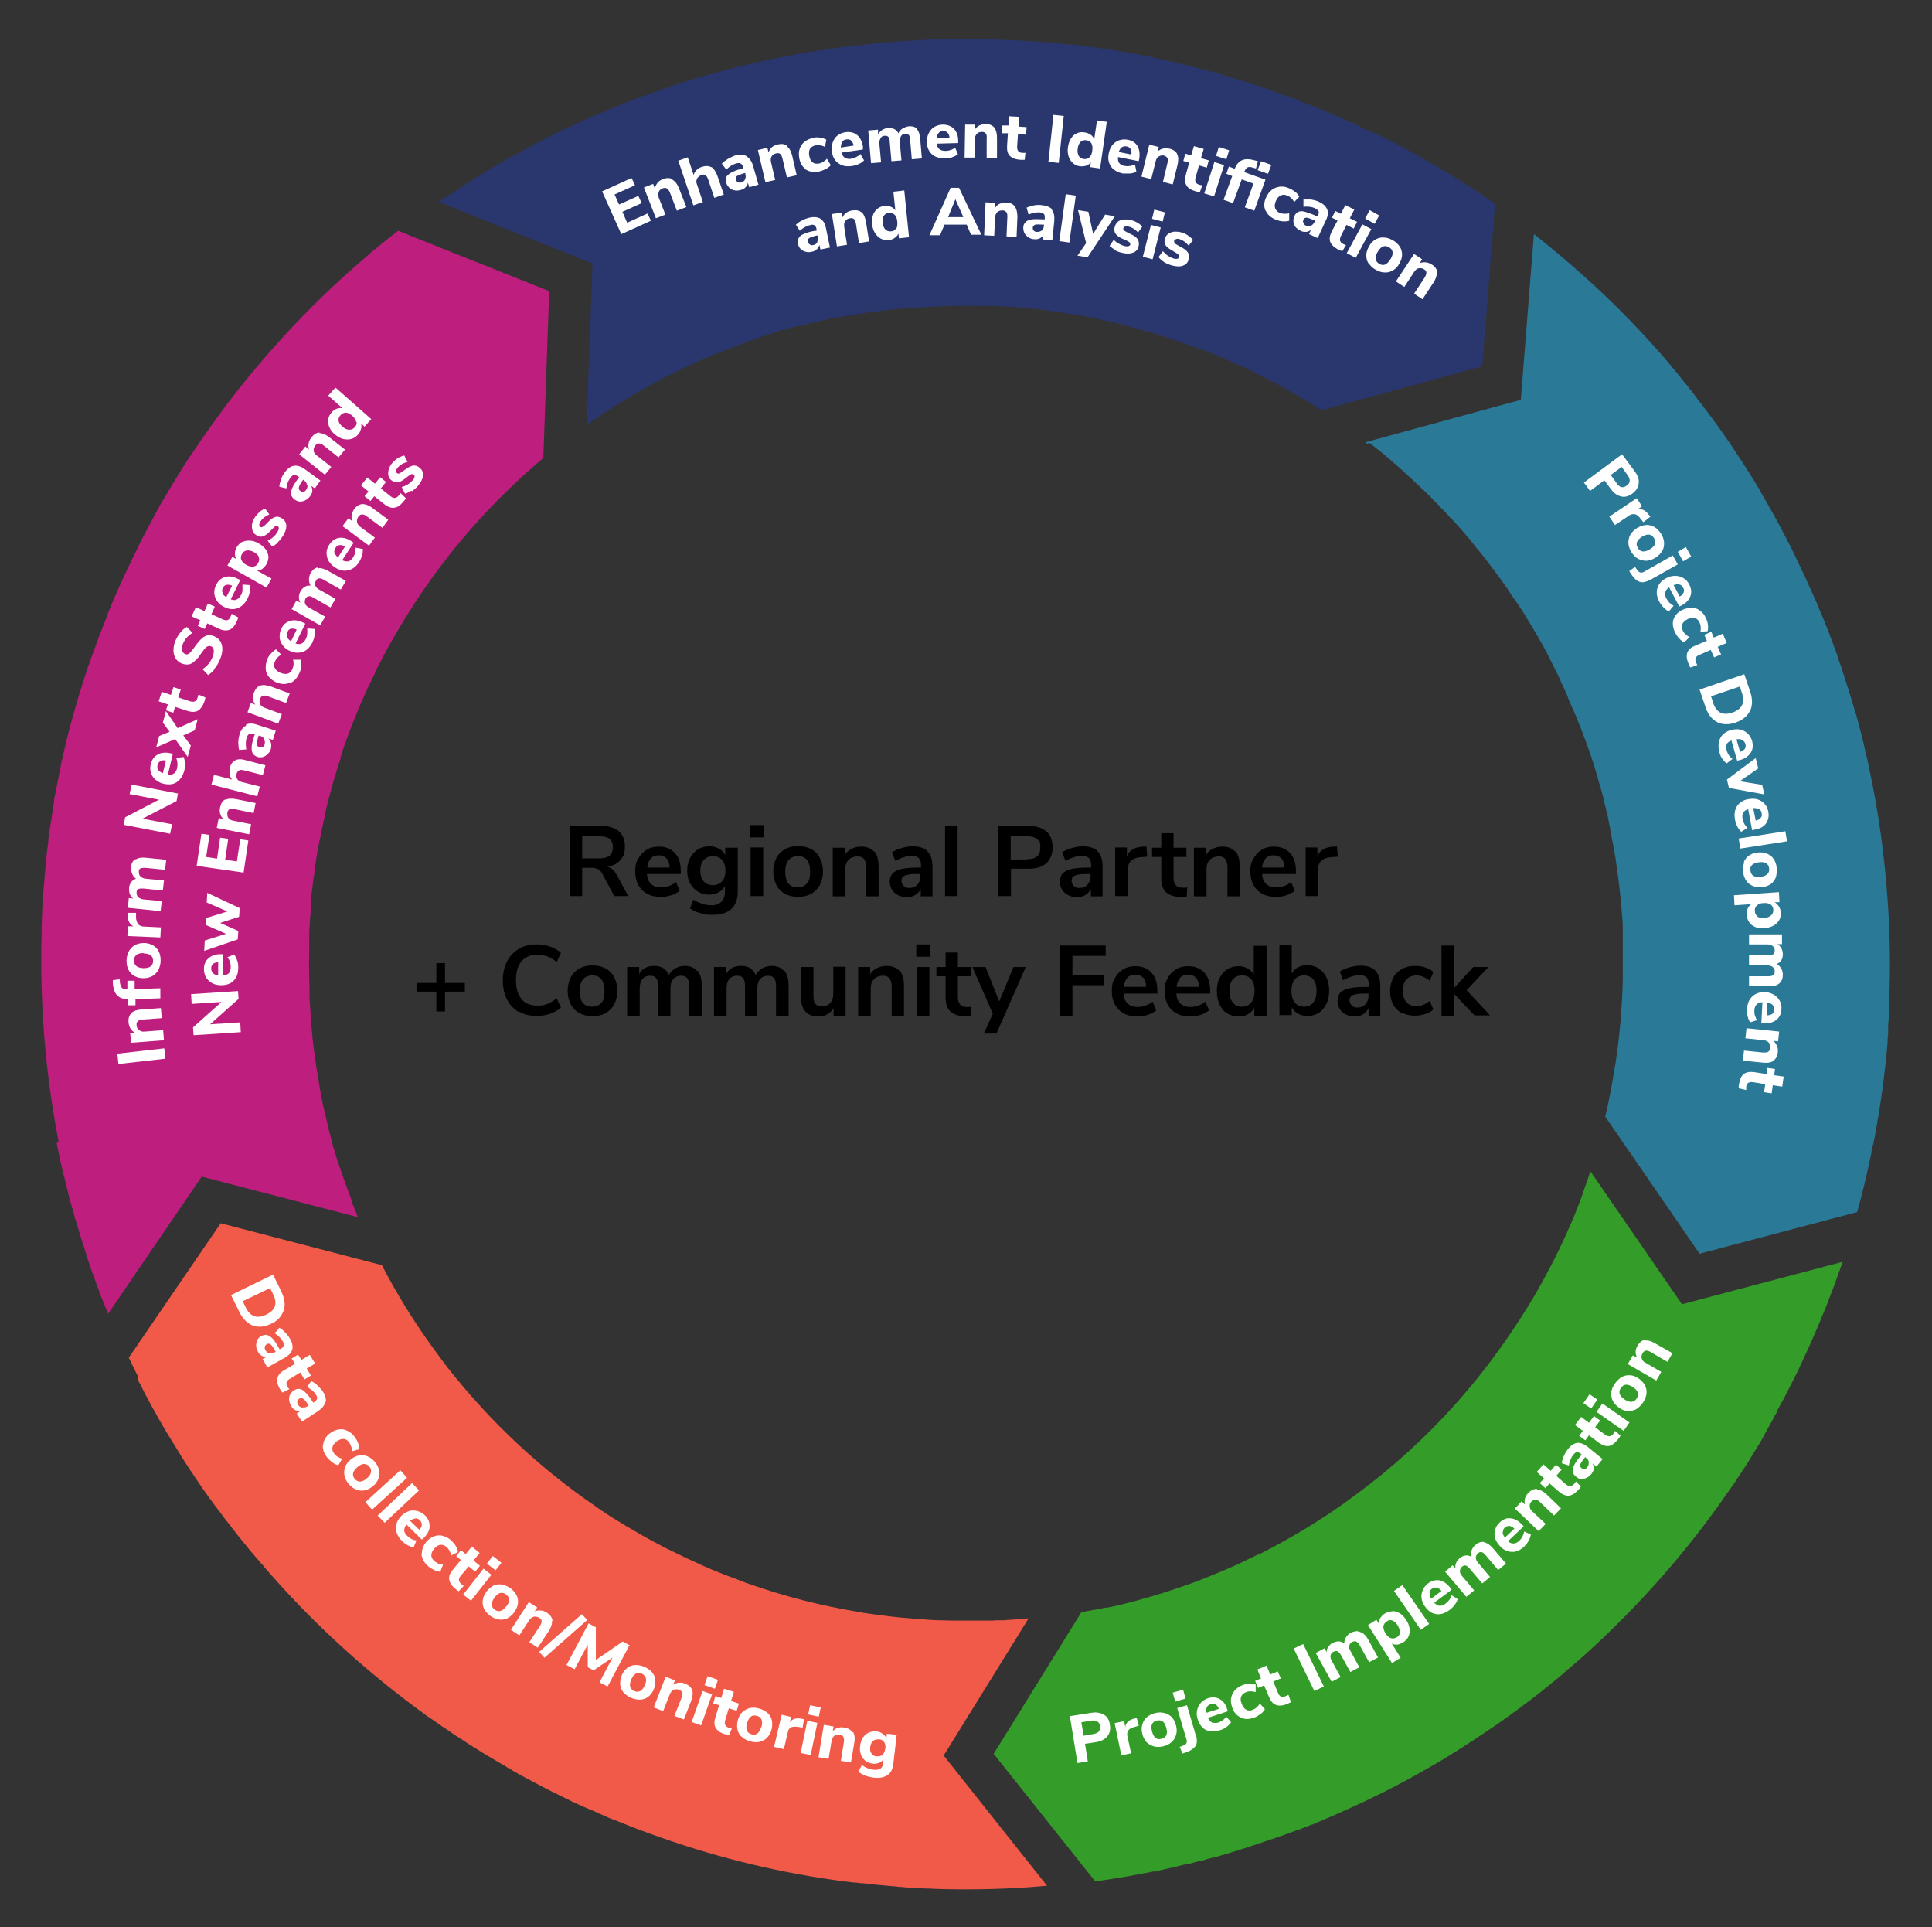 <?xml version="1.0" encoding="UTF-8"?>
<svg id="Layer_1" xmlns="http://www.w3.org/2000/svg" version="1.1" viewBox="0 0 691.6 689.8">
  <rect x="0" y="0" width="691.6" height="689.8" fill="#333333" stroke="none"/>
  <!-- Generator: Adobe Illustrator 29.1.0, SVG Export Plug-In . SVG Version: 2.1.0 Build 142)  -->
  <defs>
    <style>
      .st0 {
        fill: #349c28;
      }

      .st1 {
        fill: #fff;
      }

      .st2 {
        fill: #29376e;
      }

      .st3 {
        fill: #2a7997;
      }

      .st4 {
        fill: #f15a48;
      }

      .st5 {
        fill: #be1e7e;
      }
    </style>
  </defs>
  <path class="st4" d="M49.2,493.5c3.4,6.8,7,13.4,10.9,19.9.5.8,1,1.6,1.5,2.4.6,1,1.3,2.1,1.9,3.1.6,1,1.3,2.1,1.9,3.1.3.5.6.9.9,1.4.4.6.8,1.2,1.2,1.8.4.7.9,1.4,1.4,2.1.2.3.4.5.5.8.7,1,1.4,2.1,2.1,3.1.7,1.1,1.5,2.2,2.3,3.3.5.7,1,1.5,1.6,2.2.6.8,1.2,1.7,1.8,2.5,0,0,.1.1.2.2.4.6.8,1.1,1.3,1.7.4.6.9,1.2,1.3,1.8,0,.1.2.2.3.4.5.6,1,1.3,1.5,1.9.1.2.3.4.4.5.3.4.6.8,1,1.3.3.4.7.9,1,1.3.7.9,1.3,1.7,2,2.5.4.5.8,1,1.3,1.6.9,1.1,1.7,2.1,2.6,3.2,0,0,0,0,.1.1s0,0,.1.1c.3.4.7.8,1,1.2.5.6,1,1.2,1.5,1.7.5.6,1,1.2,1.5,1.7,0,0,.2.2.2.3.6.8,1.3,1.5,2,2.3,9.5,10.9,19.8,21.1,30.8,30.8,7.3,6.4,14.8,12.4,22.5,18.1.9.6,1.8,1.3,2.6,1.9.2.2.5.3.7.5.5.3,1,.7,1.5,1,1,.7,2,1.4,3,2.1.7.5,1.4,1,2.1,1.4.9.6,1.7,1.2,2.6,1.8.9.6,1.8,1.2,2.8,1.8.9.6,1.8,1.2,2.7,1.8,1.8,1.1,3.5,2.2,5.3,3.3.9.5,1.8,1.1,2.7,1.6.7.4,1.5.9,2.2,1.3.1,0,.2.1.3.2.4.2.8.5,1.2.7.7.4,1.4.8,2,1.2.7.4,1.5.8,2.2,1.3,3.1,1.8,6.2,3.4,9.4,5.1,2,1.1,4.1,2.1,6.1,3.1.2,0,.4.2.6.3,1.4.7,2.9,1.4,4.3,2.1.1,0,.2.1.3.2.7.3,1.3.6,2,.9.7.3,1.5.7,2.2,1,.9.4,1.8.8,2.8,1.2.2,0,.3.1.5.2,1,.4,1.9.8,2.9,1.3.9.4,1.8.8,2.7,1.2.6.3,1.2.5,1.8.7.8.3,1.6.6,2.3.9,5.1,2.1,10.2,4,15.4,5.8,21.4,7.5,43.3,12.7,65.6,15.6.3,0,.6,0,.9.1.6,0,1.2.2,1.7.2.4,0,.8.1,1.2.1.7,0,1.3.2,2,.2.7,0,1.3.1,2,.2,1.3.1,2.6.3,3.9.4,1.1.1,2.3.2,3.4.3l2,.2c.7,0,1.3.1,2,.2.8,0,1.6.1,2.4.2,0,0,.2,0,.3,0,2.3.1,4.6.3,7,.4.9,0,1.8,0,2.7.1,11.1.4,22.2.2,33.3-.5,2.5-.2,5-.4,7.4-.6l-37-46.6,30.4-49.1h0c-2.1.2-4.1.3-6.2.5-.9,0-1.7.1-2.6.2-.5,0-1,0-1.6,0-.8,0-1.6,0-2.5.1,0,0-.1,0-.2,0-.1,0-.2,0-.3,0-.5,0-1.1,0-1.6,0-.2,0-.5,0-.7,0,0,0-.1,0-.2,0-.2,0-.3,0-.5,0-.2,0-.4,0-.6,0-.7,0-1.5,0-2.2,0,0,0,0,0,0,0-.1,0-.3,0-.4,0-.6,0-1.2,0-1.8,0-.2,0-.4,0-.5,0-.4,0-.8,0-1.2,0-.2,0-.3,0-.5,0-.6,0-1.3,0-1.9,0-1.8,0-3.7,0-5.5-.1-2.5,0-5-.2-7.5-.4-1.2,0-2.5-.2-3.7-.3-1.2-.1-2.5-.2-3.7-.3-2-.2-4-.4-6-.7-2-.2-4-.5-6-.8-1-.1-2-.3-3-.5-13.3-2.2-26.3-5.5-38.8-9.9-1-.3-2-.7-3-1.1-.8-.3-1.5-.6-2.3-.9-.9-.3-1.8-.7-2.7-1-1-.4-1.9-.7-2.8-1.1-.8-.3-1.6-.7-2.5-1-1.3-.5-2.5-1.1-3.7-1.6-.3-.1-.5-.2-.8-.4-3-1.3-6-2.7-9-4.2-1.1-.5-2.2-1.1-3.3-1.6-.5-.2-1-.5-1.5-.8-1.2-.6-2.4-1.3-3.6-1.9-2.6-1.4-5.2-2.9-7.7-4.4h-.1c-.1-.2-.3-.2-.4-.3-.1,0-.3-.2-.4-.2-.3-.2-.6-.3-.8-.5-.5-.3-1-.6-1.5-.9-.4-.3-.9-.5-1.3-.8-.3-.2-.6-.4-1-.6-.5-.3-1.1-.7-1.6-1-.3-.2-.6-.4-.9-.6-.8-.5-1.6-1-2.4-1.6-.7-.5-1.4-.9-2-1.4-19.8-13.5-37.4-30-52.3-48.8-.5-.6-1-1.2-1.4-1.8-.5-.7-1-1.3-1.5-2-.5-.7-1.1-1.5-1.6-2.2-.5-.6-.9-1.2-1.4-1.9-6.8-9.3-12.9-19.2-18.3-29.6h0s0,0,0,0l-57.7-15-32.9,48.1h0s0,0,0,0h0s0,0,0,0c1.1,2.3,2.2,4.6,3.4,6.9Z"/>
  <path class="st5" d="M20.3,409.1c.3,1.3.5,2.6.8,3.9.1.5.2,1,.3,1.5,0,.4.2.8.3,1.3,0,.3.1.6.2.9.1.6.3,1.2.4,1.8,0,0,0,0,0,0,0,.4.2.7.3,1.1.1.5.2,1.1.4,1.6.2.9.4,1.7.6,2.6.2.9.4,1.8.7,2.7.1.4.2.9.3,1.3.3,1.2.6,2.4,1,3.6,0,.2,0,.4.1.5,0,.2.1.4.2.5.2.7.4,1.5.6,2.2,0,.3.2.6.2.9,0,0,0,0,0,0,0,.3.2.6.3.9.1.4.2.9.4,1.3,0,.1,0,.3.1.4,0,.3.2.6.3.9.3,1,.6,2.1.9,3.1.3,1,.6,2,.9,2.9.1.4.2.7.4,1.1.3,1.1.7,2.1,1,3.2,0,0,0,.1,0,.2.4,1.3.9,2.6,1.3,3.8.4,1.3.9,2.6,1.4,3.9.5,1.3.9,2.6,1.4,3.9.3.7.5,1.4.8,2.1.2.6.4,1.2.7,1.8.7,1.7,1.4,3.5,2.1,5.2h0s0,0,0,0h0c0,0,0,0,0,0l33.5-49.1,55.9,14.5h0s0,0,0,0c-.1-.3-.2-.5-.3-.8-.4-.9-.7-1.8-1.1-2.7-.2-.6-.5-1.2-.7-1.9,0,0,0-.2,0-.2,0-.2-.2-.4-.2-.6-.3-.9-.7-1.8-1-2.7-.1-.4-.3-.8-.5-1.2,0,0,0-.1,0-.2-.2-.5-.3-.9-.5-1.4-.3-.9-.7-1.8-1-2.7-.2-.7-.4-1.3-.7-2-.1-.3-.2-.6-.3-.9,0-.2-.1-.4-.2-.6-.2-.5-.3-1-.5-1.5,0-.3-.2-.5-.3-.8-.3-.9-.5-1.7-.8-2.6,0-.3-.2-.5-.2-.8,0-.2-.1-.4-.2-.5-.1-.4-.3-.8-.4-1.3,0-.3-.2-.6-.2-.8,0-.3-.2-.6-.2-.8,0,0,0-.1,0-.2-.2-.6-.3-1.2-.5-1.8,0-.3-.2-.6-.3-1,0-.3-.2-.6-.2-.8,0-.3-.2-.7-.3-1,0-.1,0-.2,0-.3,0-.2,0-.3-.1-.5,0-.3-.1-.5-.2-.8,0-.3-.1-.6-.2-.9-.2-.9-.4-1.7-.6-2.6,0-.4-.2-.8-.3-1.2-.1-.5-.3-1.1-.4-1.7-.2-1-.4-1.9-.6-2.9,0-.2,0-.5-.1-.7-.2-1-.4-2.1-.6-3.1,0-.2,0-.4-.1-.6,0-.1,0-.2,0-.3-.1-.7-.3-1.5-.4-2.2,0-.5-.2-1-.2-1.5,0-.3-.1-.7-.2-1-.1-.6-.2-1.2-.3-1.8l-.2-1.6c-.1-.8-.2-1.6-.3-2.4,0-.4-.1-.8-.2-1.2-.5-3.4-.8-6.7-1.1-10.1,0-.7-.1-1.5-.2-2.2,0-.4,0-.8,0-1.3,0-.8-.1-1.5-.2-2.3v-.7c-.1-1.1-.2-2.2-.2-3.2,0-.2,0-.5,0-.7,0-.4,0-.7,0-1.1,0-.3,0-.7,0-1-.2-4.8-.2-9.5-.1-14.2,0-1,0-2,0-3.1,0-.7,0-1.3,0-2,0-1.3.1-2.7.2-4,0-1.3.2-2.6.3-4,0-.6,0-1.1.1-1.7,0-.3,0-.6,0-.9,0-.9.2-1.7.2-2.6,0-.3,0-.5,0-.8,0,0,0-.2,0-.2,0-.8.2-1.6.3-2.3,0-.9.2-1.8.3-2.6.1-.9.2-1.9.4-2.8,0,0,0,0,0-.1.1-1,.3-1.9.4-2.9,0-.7.2-1.3.3-2,0-.5.1-.9.2-1.4.2-1.3.4-2.6.7-3.9.1-.7.2-1.3.4-2,.5-2.4.9-4.7,1.5-7.1.1-.6.3-1.2.4-1.8,0-.2.1-.4.1-.6,0-.4.2-.7.2-1.1.1-.6.3-1.1.4-1.7.2-1,.5-2,.8-3,.2-.9.5-1.8.7-2.6,0-.2,0-.3.1-.5.3-1,.5-1.9.8-2.8.3-1,.6-2,.9-3,.3-1,.6-1.9.9-2.9,0-.2.1-.3.2-.5.1-.4.3-.8.4-1.2,0,0,0-.2,0-.3,0-.1,0-.2,0-.3h0c.4-1.2.8-2.5,1.2-3.7,2.9-8.2,6.2-16.3,10-24.1.2-.4.4-.8.6-1.2.2-.5.5-1,.7-1.5,0,0,0-.2.1-.3,2.9-5.9,6.1-11.7,9.6-17.4.4-.6.7-1.2,1.1-1.8.5-.8,1-1.6,1.5-2.4,13-20.6,29.2-39,47.8-54.7h0c0,0,0-.1,0-.1h0s2.1-59.6,2.1-59.6l-54.1-21.6h0c-2.1,1.6-4.2,3.3-6.3,5-1,.8-1.9,1.6-2.8,2.3-.1,0-.2.2-.4.3-.2.1-.4.3-.5.5-.8.7-1.6,1.3-2.3,2-.7.6-1.3,1.1-2,1.7-11.2,9.7-21.7,20.2-31.6,31.5-8.8,10-16.9,20.4-24.3,31.2-.5.7-1,1.4-1.5,2.2-.5.8-1.1,1.5-1.6,2.3-.6.8-1.1,1.7-1.7,2.5-.6.9-1.2,1.8-1.8,2.8-.7,1.1-1.4,2.2-2.1,3.4-1,1.6-2,3.3-3,4.9-.8,1.4-1.6,2.8-2.5,4.2-.4.7-.8,1.4-1.2,2.1-.3.6-.6,1.1-.9,1.7-.5.9-1,1.9-1.5,2.8h0s0,0,0,0c-.4.7-.8,1.4-1.1,2.1-.2.4-.4.8-.6,1.1-.2.4-.5.9-.7,1.3-.1.3-.3.5-.4.8-.3.5-.5,1-.8,1.5-.4.8-.8,1.6-1.2,2.4-.1.2-.2.4-.3.7-.2.4-.3.7-.5,1-.2.5-.5.9-.7,1.4-.4.8-.8,1.6-1.2,2.4,0,.1-.1.3-.2.5-.1.3-.3.6-.4.8-.6,1.3-1.2,2.5-1.8,3.8-.1.3-.3.6-.4.9-.5,1.2-1.1,2.3-1.6,3.5-.5,1-.9,2.1-1.4,3.1-.1.3-.3.6-.4,1,0,0,0,0,0,0-.3.7-.6,1.4-.9,2.1-.4.9-.7,1.8-1.1,2.7-.1.3-.2.6-.3.9,0,.2-.1.3-.2.5-.1.4-.3.7-.4,1.1-1.9,4.6-3.6,9.3-5.3,14-.3.9-.6,1.8-1,2.8-1.9,5.7-3.7,11.4-5.3,17.2-1.7,6-3.2,12.1-4.5,18.1,0,0,0,.2,0,.3-.2.8-.3,1.6-.5,2.4-.2,1-.4,2-.6,3-.2,1.2-.5,2.5-.7,3.7,0,.3-.1.6-.2.9,0,.5-.2.9-.3,1.4,0,.5-.2,1-.2,1.4,0,.2,0,.3,0,.5,0,.2,0,.5-.1.7-.1.8-.3,1.6-.4,2.4,0,0,0,.2,0,.2-.1.6-.2,1.2-.3,1.8v.7c-.3.8-.4,1.6-.5,2.4,0,.4-.1.9-.2,1.3,0,.5-.1,1-.2,1.6,0,.7-.2,1.4-.3,2.1,0,.2,0,.3,0,.5,0,.5-.1,1.1-.2,1.6,0,.5-.1,1.1-.2,1.6,0,.6-.2,1.2-.2,1.8,0,.6-.1,1.2-.2,1.8,0,.1,0,.3,0,.4-.1,1-.2,2.1-.3,3.1-.3,3.5-.6,7-.9,10.6,0,0,0,.2,0,.3,0,1.3-.2,2.7-.2,4,0,.8,0,1.5-.1,2.3,0,1,0,2.1-.1,3.1,0,.2,0,.3,0,.5,0,.7,0,1.3,0,2-.3,10.6-.1,21.2.6,31.9.9,14.4,2.8,28.7,5.5,42.7Z"/>
  <path class="st0" d="M392.5,673.3c5.4-.8,10.8-1.6,16.1-2.7,1.1-.2,2.2-.4,3.3-.6.3,0,.5-.1.8-.2.1,0,.3,0,.4,0,0,0,.2,0,.2,0h.6c.3-.2.5-.2.8-.3.3,0,.5-.1.8-.2.5,0,.9-.2,1.4-.3,1.3-.3,2.6-.6,3.9-.9,1.2-.3,2.5-.6,3.7-.9,0,0,.2,0,.3,0,0,0,.2,0,.3,0,.5-.1,1-.2,1.5-.4.5-.1,1-.3,1.5-.4.6-.2,1.3-.3,1.9-.5,0,0,.2,0,.3,0,.2,0,.4-.1.7-.2.3,0,.7-.2,1-.3.9-.2,1.7-.5,2.6-.7.1,0,.2,0,.3,0,1.3-.4,2.6-.7,3.8-1.1,1.2-.4,2.4-.7,3.6-1.1.3,0,.6-.2.9-.3,1-.3,1.9-.6,2.9-.9.3,0,.6-.2.9-.3,1.2-.4,2.4-.8,3.6-1.2,1.2-.4,2.4-.8,3.6-1.2.5-.2,1-.4,1.6-.5.3-.1.7-.3,1-.4.3,0,.5-.2.8-.3.7-.2,1.4-.5,2.1-.7.3-.1.6-.2.9-.3,1.2-.5,2.4-.9,3.7-1.4,0,0,.2,0,.2,0,1-.4,2.1-.8,3.1-1.2.7-.3,1.4-.6,2.1-.8,0,0,0,0,.1,0,0,0,0,0,0,0,.3-.1.6-.2.9-.4,0,0,0,0,0,0,.9-.4,1.7-.7,2.6-1.1.3-.1.6-.3.9-.4,6.9-2.9,13.6-6,20.3-9.3,6-3,11.9-6.2,17.6-9.5.7-.4,1.4-.8,2.1-1.2.9-.5,1.8-1.1,2.7-1.6.9-.6,1.8-1.1,2.7-1.7,1.1-.6,2.1-1.3,3.2-2,.7-.4,1.3-.9,2-1.3.5-.3.9-.6,1.4-.9,1-.6,1.9-1.2,2.9-1.9,1.1-.7,2.2-1.5,3.3-2.2.8-.5,1.6-1.1,2.4-1.6,4.9-3.4,9.8-7,14.5-10.6.4-.3.9-.7,1.3-1,.2-.1.3-.2.4-.3.5-.4,1.1-.9,1.6-1.3.7-.6,1.4-1.1,2.1-1.7.7-.6,1.4-1.2,2.1-1.7,1.1-.9,2.2-1.8,3.3-2.8l1.6-1.4c.9-.7,1.7-1.5,2.6-2.2.8-.7,1.7-1.5,2.5-2.2,9.9-8.9,19.3-18.4,28.2-28.5,8.5-9.7,16.5-19.9,23.7-30.4.5-.7,1-1.4,1.5-2.1.6-.8,1.1-1.6,1.6-2.4.7-1.1,1.5-2.2,2.2-3.3,1-1.5,2-3,2.9-4.6.3-.4.5-.8.8-1.3,1.2-1.9,2.3-3.7,3.4-5.6,0,0,0,0,0-.1.3-.6.7-1.2,1-1.8,0,0,0-.2.1-.2.5-.9,1-1.8,1.5-2.7.4-.6.7-1.2,1-1.8,0,0,.1-.2.1-.3.3-.6.7-1.2,1-1.7l.2-.4c0-.1.1-.2.2-.3,0,0,0-.1,0-.2s0-.1,0-.2c.1-.2.3-.4.4-.7.4-.7.8-1.5,1.2-2.2,0-.1.1-.2.2-.3.5-.9,1-1.8,1.4-2.7.7-1.4,1.4-2.7,2.1-4.1.4-.9.9-1.8,1.3-2.6,0-.2.2-.4.3-.6.6-1.2,1.2-2.4,1.7-3.6.2-.4.4-.8.5-1.1.5-1.1,1-2.1,1.5-3.2.5-1.1,1-2.2,1.5-3.3,3.8-8.5,7.2-17.1,10.3-25.9.3-1,.7-1.9,1-2.9h0s0,0,0,0h0s-57.5,15.2-57.5,15.2l-32.8-47.6c-.4,1.2-.8,2.4-1.2,3.6-.4,1-.7,2-1.1,3.1-.1.4-.3.8-.4,1.2-.1.4-.3.8-.4,1.2-.3.9-.7,1.7-1,2.6-.3.8-.6,1.5-.9,2.3-.3.8-.6,1.5-.9,2.3-.2.5-.5,1.1-.7,1.6-1.2,2.8-2.4,5.5-3.7,8.2-.2.5-.5,1-.7,1.5-.3.6-.6,1.2-.9,1.8-.5,1-.9,1.9-1.4,2.9,0,.1-.1.2-.2.3-.3.6-.6,1.3-1,1.9-.1.2-.2.4-.3.6-3.1,6-6.5,11.8-10.2,17.5-.2.4-.5.8-.7,1.1-.4.6-.8,1.2-1.2,1.8-.3.5-.7,1-1,1.5-.4.6-.8,1.2-1.2,1.8-.2.3-.5.7-.7,1-.2.3-.5.7-.7,1-11.9,17.1-26.1,32.7-42.2,46.1-1.7,1.5-3.5,2.9-5.3,4.3-.6.5-1.2.9-1.8,1.4-.8.6-1.7,1.3-2.5,1.9-1.9,1.4-3.9,2.9-5.8,4.3-9.5,6.7-19.6,12.8-30.1,18.1,0,0-.1,0-.2,0-.6.3-1.1.6-1.7.8-.6.3-1.1.6-1.7.8-.6.3-1.2.6-1.8.9-.1,0-.2.1-.3.2,0,0,0,0-.1,0-.7.3-1.4.7-2.1,1-.9.4-1.8.8-2.7,1.2-.7.3-1.4.6-2.1.9-.9.4-1.7.7-2.6,1.1-.5.2-1,.4-1.5.6-.2,0-.4.2-.7.3-1.1.4-2.1.9-3.2,1.3-2.4.9-4.8,1.8-7.1,2.6-1.8.6-3.6,1.2-5.4,1.8-1.2.4-2.3.7-3.5,1.1-1.2.4-2.3.7-3.5,1-.6.2-1.2.3-1.7.5-.6.2-1.2.3-1.7.5-1.5.4-3,.8-4.6,1.2-.5.1-1.1.3-1.7.4-.1,0-.3,0-.4.1-1.5.4-3,.7-4.6,1,0,0-.2,0-.3,0-.1,0-.2,0-.4,0-1.3.3-2.6.6-3.9.8-.2,0-.4,0-.6.1-.6.1-1.1.2-1.7.3,0,0,0,0,0,0-.5,0-.9.2-1.4.3-.3,0-.6,0-.8.1h0s-31.4,50.7-31.4,50.7l36.3,45.6Z"/>
  <path class="st2" d="M156.9,72.2h0s55.2,22.1,55.2,22.1l-2.1,57.7h0c0,0,0,.1,0,.1.5-.3,1-.7,1.4-1,10.6-7.4,21.8-13.9,33.6-19.5.7-.4,1.5-.7,2.2-1,.6-.3,1.3-.6,1.9-.9.7-.3,1.3-.6,2-.9.5-.2,1-.4,1.4-.6.3-.1.6-.3,1-.4.4-.2.8-.3,1.1-.5.2,0,.4-.2.5-.2.7-.3,1.4-.6,2.1-.8.7-.3,1.4-.6,2.1-.8.5-.2,1-.4,1.5-.6.2,0,.5-.2.7-.3.4-.2.8-.3,1.3-.5.3-.1.6-.2.8-.3.8-.3,1.6-.6,2.4-.9.3-.1.6-.2.9-.4.5-.2.9-.3,1.4-.5.5-.2,1-.3,1.5-.5.8-.3,1.5-.5,2.3-.8s1.6-.5,2.3-.8c.3-.1.7-.2,1-.3.3,0,.7-.2,1-.3.4-.1.8-.2,1.1-.4.3,0,.6-.2,1-.3h0c.3,0,.6-.2.9-.3.3,0,.6-.2.9-.3,0,0,0,0,.1,0,.1,0,.2,0,.3,0,.7-.2,1.4-.4,2-.6.1,0,.3,0,.4-.1,0,0,0,0,0,0,0,0,.1,0,.2,0,.2,0,.4-.1.7-.2.5-.1,1.1-.3,1.6-.4.1,0,.2,0,.4,0,1.7-.4,3.5-.9,5.2-1.3.3,0,.6-.1.9-.2.3,0,.6-.1.9-.2,1.2-.3,2.4-.5,3.7-.8,1.1-.2,2.3-.5,3.4-.7,0,0,0,0,.1,0h0c.1,0,.3,0,.4,0,0,0,.2,0,.2,0,0,0,0,0,0,0h0c1-.2,2-.4,2.9-.5,6-1.1,12.1-1.9,18.3-2.5.3,0,.7,0,1,0,.4,0,.8,0,1.2-.1.8,0,1.7-.1,2.5-.2.6,0,1.2-.1,1.9-.1.8,0,1.6-.1,2.4-.2,6.8-.4,13.6-.5,20.3-.4,1,0,2,0,3,0,.5,0,1,0,1.6,0,.7,0,1.4,0,2.1.1.6,0,1.3,0,1.9.1,5.5.3,11,.8,16.4,1.6,1.2.2,2.4.3,3.5.5,1.3.2,2.5.4,3.8.6,0,0,.2,0,.2,0,.9.2,1.9.3,2.8.5.9.2,1.8.3,2.7.5,0,0,.1,0,.2,0,.9.2,1.9.4,2.8.6.9.2,1.9.4,2.8.6,0,0,0,0,0,0,.8.2,1.6.4,2.4.5.2,0,.5.1.7.2.6.1,1.1.3,1.7.4.6.1,1.3.3,1.9.5.2,0,.4.1.7.2.7.2,1.4.4,2.1.6s1.4.4,2.2.6c.6.2,1.3.3,1.9.5.9.2,1.7.5,2.6.7.8.2,1.5.4,2.3.7,2.2.7,4.4,1.4,6.6,2.1,1.1.4,2.2.7,3.2,1.1,1.6.6,3.1,1.1,4.7,1.7,0,0,0,0,.1,0,0,0,.1,0,.2,0,.2,0,.3.1.5.2.1,0,.2,0,.4.1.1,0,.2,0,.3.1,5.3,2,10.4,4.2,15.5,6.6.6.3,1.2.5,1.7.8.8.4,1.6.8,2.4,1.2.4.2.8.4,1.2.6.2.1.5.2.7.3.2.1.4.2.6.3.2,0,.4.2.6.3,7.1,3.6,14,7.6,20.8,11.9h0s57.5-15.7,57.5-15.7l4.6-58.1h0s0,0,0,0c-3.2-2.3-6.5-4.5-9.8-6.6-.9-.6-1.8-1.2-2.8-1.8-1.1-.7-2.3-1.4-3.4-2.1-2.5-1.6-5.1-3.1-7.7-4.6-.7-.4-1.4-.8-2.1-1.2-.6-.3-1.2-.7-1.8-1-.8-.4-1.6-.9-2.4-1.3-.8-.4-1.6-.9-2.4-1.3-.8-.4-1.6-.8-2.4-1.3-1.2-.6-2.4-1.3-3.7-1.9-.4-.2-.9-.5-1.4-.7-.5-.3-1-.5-1.5-.7-.5-.2-1-.5-1.5-.7,0,0-.2,0-.3-.1-.5-.2-.9-.5-1.4-.7,0,0-.1,0-.2,0-.2,0-.3-.2-.5-.2-.9-.4-1.8-.9-2.8-1.3-.1,0-.2-.1-.3-.2-.5-.3-1.1-.5-1.6-.8-.4-.2-.9-.4-1.3-.6-2.4-1.1-4.8-2.2-7.3-3.2-1.8-.8-3.5-1.5-5.3-2.2-.7-.3-1.5-.6-2.2-.9-.4-.1-.7-.3-1.1-.4-1.2-.5-2.5-1-3.8-1.5-.4-.2-.8-.3-1.2-.5-.2,0-.5-.2-.7-.3,0,0-.1,0-.2,0,0,0-.1,0-.2,0-1-.4-2-.8-3.1-1.1-.4-.2-.9-.3-1.3-.5-1.2-.4-2.3-.9-3.5-1.3-11.8-4.1-23.7-7.5-35.7-10.2-.7-.2-1.3-.3-2-.5-.7-.1-1.3-.3-2-.4-.6-.1-1.2-.3-1.9-.4-.6-.1-1.2-.3-1.9-.4-.3,0-.7-.1-1-.2-.9-.2-1.7-.3-2.6-.5-.5-.1-1.1-.2-1.6-.3-.4,0-.7-.1-1.1-.2-.7-.1-1.4-.3-2.1-.4-.6,0-1.2-.2-1.8-.3-1.3-.2-2.6-.4-3.9-.6,0,0-.2,0-.2,0-1.1-.2-2.2-.3-3.3-.5-.7-.1-1.5-.2-2.2-.3,0,0-.1,0-.2,0-.3,0-.6,0-1-.1,0,0,0,0,0,0-.9-.1-1.9-.3-2.8-.4-1.2-.2-2.5-.3-3.7-.4-.2,0-.4,0-.6,0,0,0,0,0,0,0-1-.1-2-.2-3-.3-2.1-.2-4.3-.4-6.4-.6-.9,0-1.7-.1-2.6-.2-.5,0-1,0-1.5-.1-.2,0-.5,0-.7,0-1,0-2-.1-3-.2-.9,0-1.7-.1-2.6-.1-1.3,0-2.6-.1-4-.2-11.6-.5-23.3-.3-35.1.5-2.5.2-4.9.3-7.3.6-6,.5-12,1.2-17.9,2-9.3,1.3-18.6,3-27.7,5.1-.8.2-1.7.4-2.5.6-.5.1-1,.2-1.6.4-1.2.3-2.5.6-3.7.9-.8.2-1.6.4-2.4.6-1.3.4-2.7.7-4,1.1-1,.3-2,.6-3,.8-.6.2-1.2.3-1.8.5-.6.2-1.1.3-1.7.5-.8.2-1.6.5-2.4.7-.4.1-.8.2-1.2.4-.6.2-1.3.4-1.9.6-.5.2-1,.3-1.5.5-.5.2-1,.3-1.5.5-1,.3-2,.7-3,1-1.3.4-2.6.9-3.9,1.4-1.3.4-2.5.9-3.8,1.4,0,0,0,0-.1,0-1.3.5-2.5.9-3.8,1.4-1.1.4-2.2.9-3.4,1.3-.5.2-.9.4-1.3.5-.6.2-1.1.4-1.7.7-.9.3-1.8.7-2.6,1.1-.4.2-.7.3-1.1.5-1,.4-2.1.9-3.1,1.3,0,0-.1,0-.1,0-1.2.5-2.5,1.1-3.7,1.6-1,.4-1.9.9-2.9,1.3-3.5,1.6-6.9,3.2-10.4,5-3.9,2-7.8,4-11.6,6.1-1.1.6-2.2,1.2-3.3,1.8-1,.6-2.1,1.2-3.1,1.8-1,.6-2.1,1.2-3.1,1.8-1.1.7-2.3,1.4-3.4,2.1-1.9,1.2-3.8,2.4-5.7,3.6-2.3,1.5-4.6,3-6.9,4.5-1.1.7-2.2,1.5-3.3,2.2h0Z"/>
  <path class="st3" d="M490.2,158.5c.8.6,1.5,1.2,2.3,1.8.6.5,1.2.9,1.8,1.4.2.1.3.3.5.4.7.6,1.5,1.2,2.2,1.9.7.6,1.5,1.2,2.2,1.9.7.6,1.5,1.3,2.2,1.9.5.5,1,.9,1.5,1.4.4.3.8.7,1.2,1.1,1,.9,2,1.8,3,2.8.5.4.9.9,1.4,1.3.1.1.3.3.4.4.3.3.6.6,1,.9.2.2.4.4.6.6.2.2.4.4.6.6,0,0,0,0,.1.1.5.4.9.9,1.3,1.3.2.2.5.5.7.7.2.2.4.4.6.6.3.2.5.5.7.7,0,0,.2.2.3.3.1.1.2.2.3.4.2.2.4.4.6.6.2.2.4.4.6.6.6.6,1.2,1.3,1.8,1.9.3.3.6.6.8.9.4.4.8.8,1.2,1.2.7.7,1.3,1.5,2,2.2,1.1,1.2,2.1,2.4,3.2,3.7.5.6,1,1.1,1.4,1.7.3.4.6.8.9,1.1.2.3.4.5.6.8.4.5.8,1,1.2,1.4,3.2,4,6.3,8.1,9.3,12.3.4.6.9,1.2,1.3,1.9.2.3.5.7.7,1.1.4.6.9,1.3,1.3,1.9l.4.5c.6.9,1.2,1.8,1.8,2.7.1.2.3.4.4.6.2.3.4.6.6.9.2.3.3.6.5.8,2.5,4.1,4.9,8.1,7.2,12.3.5.9,1,1.8,1.4,2.7.3.6.6,1.2.9,1.8.6,1.2,1.2,2.4,1.8,3.6.6,1.2,1.2,2.4,1.7,3.6,0,0,0,0,0,.1.3.7.7,1.4,1,2.1.5,1.1,1,2.2,1.5,3.3,0,0,0,.1,0,.2h0c.3.7.6,1.4.9,2.2l.2.4c.3.7.6,1.4.9,2,.4.9.7,1.7,1.1,2.6,0,0,0,0,0,0,0,.2.1.3.2.5.1.3.3.6.4,1,.3.7.6,1.5.9,2.2.6,1.7,1.3,3.4,1.9,5,.6,1.7,1.2,3.4,1.8,5.1.1.3.2.6.3.9.6,1.7,1.1,3.4,1.6,5.1.3,1.1.6,2.1.9,3.2.2.8.4,1.5.7,2.3.1.4.2.7.3,1.1.2.7.4,1.5.6,2.2,0,.3.2.6.2.9h0s0,0,0,0c0,.2,0,.4.1.6.1.5.3,1.1.4,1.6.1.5.3,1,.4,1.5,0,.1,0,.3,0,.4,0,.2.1.4.2.6.2.8.4,1.6.6,2.4,0,.1,0,.2,0,.3,0,0,0,.1,0,.2.2.9.4,1.8.6,2.7,0,.1,0,.3,0,.4.2.9.4,1.8.5,2.7.2.8.3,1.6.5,2.4.1.7.2,1.4.4,2.1.1.6.2,1.3.3,1.9,0,.3.1.6.2,1s0,.6.1,1c.9,5.8,1.6,11.7,2.1,17.7,0,.7.1,1.3.2,2,0,.6,0,1.2.1,1.8s.1,1.7.1,2.5c0,.2,0,.3,0,.5,0,.6,0,1.1,0,1.7,0,.5,0,1,0,1.5,0,.9,0,1.9,0,2.8,0,.8,0,1.5,0,2.3,0,1.2,0,2.4,0,3.5,0,.3,0,.5,0,.8,0,.3,0,.6,0,.9,0,.8,0,1.6,0,2.3,0,0,0,.2,0,.2,0,.6,0,1.3,0,1.9,0,2-.1,4-.2,6-.3,6.1-.8,12.2-1.6,18.4-.2,1.7-.5,3.4-.7,5.1,0,.4-.1.7-.2,1.1-.1.8-.3,1.6-.4,2.4-.2,1-.4,2.1-.5,3.1-.4,2-.7,3.9-1.1,5.9-.2,1-.4,2-.6,3-.3,1.4-.6,2.8-1,4.2l33.8,49.1,56.4-14.9h0s0,0,0,0h0c1.7-6.1,3.2-12.2,4.5-18.3.2-1,.4-1.9.6-2.9,0,0,0-.1,0-.2,0-.5.2-.9.3-1.4,0-.3.1-.6.2-.8,0-.3.1-.6.2-.8.2-.8.3-1.7.5-2.5,0-.3.1-.7.2-1,0-.4.2-.8.2-1.3.2-.9.3-1.8.5-2.6,0,0,0-.2,0-.3.1-.7.2-1.4.4-2.1,0-.5.2-.9.2-1.4,0-.4.1-.7.2-1.1.1-.7.2-1.4.3-2.1.1-.8.3-1.7.4-2.5,0-.3,0-.7.1-1,.1-.6.2-1.3.3-1.9,0-.4.1-.9.2-1.3,0-.1,0-.2,0-.3.1-1.1.3-2.3.4-3.4.1-1.1.3-2.2.4-3.3.1-1.2.3-2.4.4-3.7,0-.4,0-.8.1-1.2.1-1.1.2-2.1.3-3.2,0,0,0-.1,0-.2,0,0,0-.1,0-.2,0-.1,0-.3,0-.4,0-.8.1-1.6.2-2.4,0-.3,0-.7,0-1,0,0,0-.2,0-.2,0-.4,0-.8,0-1.2,0-.1,0-.2,0-.3,0-.9.1-1.7.2-2.6,0-.3,0-.6,0-1,0-.2,0-.4,0-.5,0-.8,0-1.5.1-2.3,0-.9,0-1.9.1-2.8.4-11.5.3-23.1-.5-34.7-1.1-16.6-3.3-32.9-6.8-48.9,0,0,0-.2,0-.2-.2-1-.5-2.1-.7-3.1-.2-.9-.4-1.9-.7-2.8,0-.2,0-.4-.1-.6-.1-.5-.2-1-.3-1.4-.7-3.1-1.6-6.2-2.4-9.3-.2-.8-.4-1.6-.7-2.3,0-.2-.1-.5-.2-.7-.4-1.3-.8-2.6-1.2-4-.4-1.3-.8-2.6-1.2-3.9-.8-2.5-1.6-5-2.4-7.5,0-.3-.2-.5-.3-.8-.4-1.1-.8-2.2-1.1-3.3,0-.1,0-.2-.1-.3-.4-1.2-.8-2.3-1.3-3.5,0-.1,0-.3-.1-.4-.5-1.2-.9-2.4-1.4-3.6,0,0,0,0,0-.1-.4-1-.8-2-1.2-3-.3-.7-.5-1.3-.8-2-.2-.4-.3-.8-.5-1.2,0-.2-.2-.5-.3-.7-.3-.7-.6-1.4-.9-2.1-.1-.3-.2-.6-.3-.8-.3-.8-.6-1.5-1-2.3-.2-.4-.3-.8-.5-1.1-.5-1.3-1.1-2.5-1.7-3.8-.9-2.1-1.9-4.2-2.9-6.3-1.1-2.3-2.2-4.6-3.3-6.9-2.8-5.5-5.6-10.9-8.7-16.2-.4-.8-.9-1.5-1.3-2.3-.7-1.2-1.3-2.3-2-3.5-.6-1-1.2-2-1.8-3-.6-.9-1.1-1.8-1.7-2.7,0-.1-.1-.2-.2-.3-1.4-2.2-2.8-4.4-4.3-6.6-.5-.8-1-1.5-1.5-2.3-.5-.8-1.1-1.6-1.6-2.3-.5-.7-.9-1.4-1.4-2-1.3-1.9-2.7-3.8-4.1-5.7,0,0,0,0,0,0,0,0,0,0,0,0-.5-.6-.9-1.3-1.4-1.9-.5-.7-1-1.3-1.5-2-.3-.4-.6-.9-1-1.3-.3-.4-.7-.9-1-1.3-.2-.3-.5-.6-.7-.9-.5-.7-1-1.3-1.5-2-.3-.4-.6-.8-1-1.2,0,0-.1-.2-.2-.3-.2-.3-.5-.6-.7-.9-.2-.2-.3-.4-.5-.6,0,0,0,0-.1-.1-.4-.5-.9-1.1-1.3-1.6,0,0,0,0,0,0-.6-.8-1.3-1.6-1.9-2.4-.5-.6-1-1.2-1.5-1.8-.3-.4-.6-.7-.9-1.1-.6-.7-1.1-1.3-1.7-2-9.9-11.4-20.6-22.2-32.1-32.2-4.8-4.2-9.7-8.3-14.7-12.2h0s-4.7,59.3-4.7,59.3l-55.7,15.2c.2.2.5.4.7.5Z"/>
  <g>
    <path class="st1" d="M215.5,68.5l10.6-4.8,1.2,2.6-7.3,3.3,1.6,3.6,6.9-3.1,1.2,2.6-6.9,3.1,1.7,3.9,7.3-3.3,1.2,2.6-10.6,4.8-6.9-15.4Z"/>
    <path class="st1" d="M240.8,64.4c.9.5,1.7,1.5,2.3,3.1l2.6,6.6-3.4,1.3-2.5-6.5c-.3-.7-.6-1.2-1.1-1.5-.4-.2-.9-.2-1.5,0-.7.3-1.2.7-1.4,1.3-.2.6-.2,1.3,0,2l2.4,6.1-3.4,1.3-4.3-11,3.3-1.3.6,1.6c.2-.7.5-1.4,1-2,.5-.6,1.1-1,1.9-1.3,1.3-.5,2.4-.5,3.4,0Z"/>
    <path class="st1" d="M254.6,59.7c.9.6,1.6,1.6,2.2,3.2l2.3,6.7-3.4,1.2-2.2-6.6c-.3-.8-.6-1.3-1-1.5-.4-.3-.9-.3-1.5,0-.7.2-1.2.7-1.5,1.3-.3.6-.3,1.3,0,2l2.1,6.3-3.4,1.2-5.4-16,3.4-1.2,2.1,6.3c.2-.7.6-1.3,1.1-1.8.5-.5,1.2-.9,1.9-1.1,1.3-.4,2.5-.4,3.4.2Z"/>
    <path class="st1" d="M267.3,56c1,.6,1.8,1.7,2.3,3.4l1.9,6.7-3.3.9-.5-1.7c0,.7-.3,1.2-.8,1.7-.4.5-1,.8-1.8,1-.8.2-1.5.3-2.2.1-.7-.1-1.3-.4-1.8-.9-.5-.5-.9-1-1.1-1.7-.2-.8-.2-1.5,0-2.1s.9-1.1,1.7-1.6c.9-.5,2.1-1,3.8-1.4l.6-.2v-.4c-.3-.7-.6-1.1-1-1.3-.4-.2-.9-.2-1.6,0-.6.2-1.1.4-1.8.8-.6.4-1.2.9-1.7,1.4l-1.6-2.1c.5-.6,1.2-1.1,2.1-1.7.9-.5,1.7-.9,2.5-1.2,1.7-.5,3.1-.4,4.1.1ZM266.7,64.2c.3-.6.3-1.2.1-1.9v-.4c-.1,0-.5.1-.5.1-1.2.4-2.1.7-2.5,1-.4.3-.6.8-.4,1.3.1.4.4.7.7.9.4.2.8.2,1.2.1.7-.2,1.2-.6,1.4-1.1Z"/>
    <path class="st1" d="M281.7,52.4c.9.6,1.5,1.8,1.9,3.4l1.6,6.9-3.5.8-1.6-6.8c-.2-.8-.5-1.3-.8-1.6-.4-.3-.9-.4-1.5-.2-.7.2-1.3.5-1.6,1.1-.3.6-.4,1.2-.2,2l1.5,6.4-3.5.8-2.7-11.5,3.4-.8.4,1.6c.3-.7.7-1.3,1.2-1.8.6-.5,1.3-.8,2.1-1,1.4-.3,2.5-.2,3.3.5Z"/>
    <path class="st1" d="M288.5,60.6c-1.3-.9-2.1-2.2-2.4-4.1-.2-1.2-.2-2.3.2-3.3.3-1,.9-1.9,1.8-2.5.8-.7,1.9-1.1,3.1-1.4.8-.2,1.7-.2,2.5,0,.8.1,1.5.3,2.1.7l-.5,2.6c-.5-.3-1.1-.5-1.7-.6-.6,0-1.1,0-1.6,0-.9.2-1.6.6-2,1.2-.4.6-.5,1.5-.3,2.6.2,1.1.6,1.9,1.2,2.3.6.5,1.4.6,2.3.4.5,0,1-.3,1.5-.6.5-.3,1-.7,1.3-1.1l1.4,2.3c-.4.5-1,1-1.8,1.4-.8.4-1.6.7-2.5.9-1.9.4-3.5,0-4.8-.8Z"/>
    <path class="st1" d="M308.9,53.5l-7.6,1.1c.2.9.6,1.6,1.2,1.9.6.3,1.3.5,2.2.3.6,0,1.2-.3,1.8-.6.6-.3,1.1-.6,1.5-1.1l1.3,2.3c-.5.5-1.1,1-1.9,1.3-.8.4-1.6.6-2.4.7-2,.3-3.6,0-4.9-1-1.3-.9-2.1-2.3-2.3-4.2-.2-1.2,0-2.3.3-3.3.4-1,.9-1.8,1.7-2.4s1.7-1,2.9-1.2c1.6-.2,3,.1,4.1,1,1.1.9,1.8,2.3,2.1,4.1v.9ZM301.5,50.8c-.3.5-.5,1.2-.5,2l4.6-.7c-.2-.8-.5-1.4-.9-1.8-.4-.4-1-.5-1.7-.4-.7,0-1.2.4-1.5.9Z"/>
    <path class="st1" d="M328.1,46c.7.8,1.2,2,1.3,3.6l.6,7.1-3.6.3-.6-7c0-.8-.2-1.4-.5-1.7-.3-.3-.7-.5-1.3-.4-.7,0-1.2.3-1.5.9s-.5,1.2-.4,2.1l.6,6.5-3.6.3-.6-7c0-.8-.2-1.4-.5-1.7-.3-.3-.7-.5-1.3-.4-.7,0-1.2.3-1.5.9-.3.5-.5,1.2-.4,2.1l.6,6.5-3.6.3-1-11.7,3.5-.3v1.6c.5-.6.9-1.1,1.5-1.5.6-.4,1.3-.6,2.1-.7,1.7-.1,3,.5,3.7,1.9.3-.7.8-1.3,1.5-1.7.7-.4,1.4-.7,2.2-.8,1.3-.1,2.4.2,3.1,1Z"/>
    <path class="st1" d="M343,51.2l-7.7.2c.1.9.5,1.6,1,2s1.2.6,2.2.6c.6,0,1.2-.1,1.8-.3s1.1-.5,1.6-.9l1,2.4c-.6.5-1.3.8-2.1,1.1-.8.3-1.6.4-2.5.4-2,0-3.6-.5-4.7-1.5-1.2-1.1-1.8-2.6-1.8-4.4,0-1.2.2-2.3.7-3.2.5-.9,1.1-1.7,2-2.2.9-.5,1.9-.8,3-.8,1.6,0,3,.5,4,1.5,1,1.1,1.5,2.5,1.5,4.3v.9ZM336,47.6c-.4.4-.6,1.1-.7,1.9h4.6c0-.9-.3-1.6-.7-2-.4-.4-.9-.6-1.6-.6-.7,0-1.2.2-1.6.7Z"/>
    <path class="st1" d="M355.9,45.7c.7.8,1,2.1,1,3.7v7.1c-.1,0-3.7,0-3.7,0v-6.9c.1-.8,0-1.4-.3-1.8-.3-.4-.7-.6-1.4-.6-.8,0-1.4.2-1.8.7-.5.5-.7,1.1-.7,1.9v6.6c-.1,0-3.7,0-3.7,0l.2-11.8h3.5c0,0,0,1.7,0,1.7.4-.6,1-1.1,1.6-1.4.7-.3,1.4-.5,2.3-.5,1.4,0,2.4.5,3.1,1.3Z"/>
    <path class="st1" d="M367.1,54.6l-.3,2.6c-.5,0-.9,0-1.4,0-1.8-.1-3.1-.6-3.9-1.4-.8-.8-1.1-2-1-3.6l.3-4.5h-2.2c0-.1.2-2.8.2-2.8h2.2c0,.1.2-3.3.2-3.3l3.6.2-.2,3.5,2.9.2-.2,2.7-2.9-.2-.3,4.5c0,1.4.5,2.1,1.8,2.2.4,0,.8,0,1.2,0Z"/>
    <path class="st1" d="M377.1,41.1l3.7.4-1.8,16.8-3.7-.4,1.8-16.8Z"/>
    <path class="st1" d="M396.2,43.6l-2.4,16.7-3.6-.5.3-1.7c-.4.6-1,.9-1.7,1.2-.7.2-1.4.3-2.2.2-1-.1-1.9-.5-2.6-1.2-.7-.6-1.2-1.4-1.5-2.4-.3-1-.4-2.1-.2-3.3.2-1.2.5-2.2,1.1-3.1s1.3-1.5,2.1-1.8c.8-.4,1.8-.5,2.8-.3.8.1,1.5.4,2.1.8.6.4,1,1,1.3,1.6l1-6.7,3.6.5ZM390,56.3c.5-.5.9-1.3,1-2.4.2-1.1,0-1.9-.3-2.6-.4-.6-1-1-1.8-1.1-.8-.1-1.5,0-2.1.6-.5.5-.9,1.3-1,2.3-.2,1.1,0,1.9.3,2.6.4.7,1,1.1,1.8,1.2.8.1,1.5,0,2.1-.6Z"/>
    <path class="st1" d="M407.7,57.7l-7.5-1.5c0,.9,0,1.7.5,2.2.4.5,1.1.9,2,1,.6.1,1.2.1,1.8,0s1.2-.3,1.8-.5l.5,2.6c-.7.3-1.4.5-2.3.6-.9,0-1.7,0-2.5,0-1.9-.4-3.4-1.2-4.3-2.5-.9-1.3-1.2-2.9-.8-4.7.2-1.2.7-2.2,1.3-3,.7-.8,1.5-1.4,2.4-1.7,1-.3,2-.4,3.1-.2,1.6.3,2.8,1.1,3.5,2.3.7,1.2.9,2.8.6,4.6l-.2.9ZM401.6,52.7c-.5.4-.9.9-1.1,1.7l4.5.9c.1-.8,0-1.5-.3-2-.3-.5-.8-.8-1.4-.9-.7-.1-1.3,0-1.7.3Z"/>
    <path class="st1" d="M421.4,55.2c.5,1,.5,2.3.1,3.9l-1.7,6.9-3.5-.9,1.6-6.7c.2-.8.2-1.4,0-1.8-.2-.4-.6-.7-1.2-.9-.7-.2-1.4,0-1.9.3-.6.4-.9.9-1.1,1.7l-1.6,6.4-3.5-.9,2.8-11.4,3.4.8-.4,1.6c.6-.5,1.2-.9,1.9-1,.7-.2,1.5-.2,2.3,0,1.4.3,2.3,1,2.8,1.9Z"/>
    <path class="st1" d="M430.4,66.3l-.9,2.5c-.5,0-.9-.2-1.4-.3-1.7-.5-2.9-1.2-3.4-2.2-.6-1-.6-2.2-.2-3.8l1.2-4.3-2.1-.6.7-2.6,2.1.6,1-3.3,3.5,1-1,3.3,2.8.8-.7,2.6-2.8-.8-1.2,4.3c-.4,1.4,0,2.2,1.3,2.6.4.1.7.2,1.1.2Z"/>
    <path class="st1" d="M434.7,58l3.5,1.1-3.6,11.2-3.5-1.1,3.6-11.2ZM440,53.8l-1,3.2-3.7-1.2,1-3.2,3.7,1.2Z"/>
    <path class="st1" d="M445.4,61.6l7.6,2.7-4,11.1-3.4-1.2,3.1-8.5-4.2-1.5-3.1,8.5-3.4-1.2,3.1-8.5-2.1-.8.9-2.6,2.1.8c.6-1.6,1.5-2.6,2.7-3.1,1.2-.5,2.7-.4,4.5.1l1.1.3-.7,2.6-1.1-.3c-.8-.3-1.5-.3-1.9-.1-.4.2-.7.6-1,1.2l-.2.5ZM455.1,59l-1.2,3.2-3.7-1.3,1.2-3.2,3.7,1.3Z"/>
    <path class="st1" d="M453,75.4c-.6-1.4-.6-3,.2-4.7.5-1.1,1.1-2,2-2.7.8-.7,1.8-1,2.9-1.2,1.1-.1,2.2,0,3.4.6.8.3,1.5.8,2.2,1.3s1.1,1.1,1.4,1.7l-1.8,1.9c-.3-.5-.6-1-1.1-1.4-.4-.4-.9-.7-1.4-.9-.9-.4-1.7-.4-2.4,0-.7.3-1.3,1-1.7,2-.4,1-.5,1.9-.2,2.6.3.7.8,1.3,1.7,1.6.5.2,1,.3,1.6.3.6,0,1.2,0,1.7-.2v2.7c-.7.2-1.5.3-2.3.2-.9,0-1.7-.3-2.5-.6-1.8-.7-3-1.8-3.6-3.2Z"/>
    <path class="st1" d="M475.1,74.9c.4,1.1.3,2.5-.5,4l-2.9,6.3-3.1-1.4.7-1.6c-.5.5-1,.7-1.7.8-.7,0-1.3,0-2-.4-.7-.3-1.3-.8-1.8-1.3s-.7-1.2-.8-1.9c0-.7,0-1.3.3-2,.4-.8.8-1.3,1.5-1.6.6-.3,1.4-.3,2.4,0s2.2.7,3.8,1.4l.6.3.2-.4c.3-.6.4-1.2.2-1.5-.2-.4-.6-.7-1.3-1.1-.5-.2-1.1-.4-1.9-.5-.7-.1-1.5-.1-2.2,0v-2.6c.9,0,1.8,0,2.8,0,1,.2,1.9.4,2.7.8,1.6.7,2.6,1.7,3,2.8ZM469.2,80.8c.6-.2,1-.7,1.4-1.4l.2-.4-.4-.2c-1.2-.5-2-.8-2.6-.9-.6,0-1,.2-1.2.7-.2.4-.2.8,0,1.2.1.4.4.7.8.9.6.3,1.3.3,1.8,0Z"/>
    <path class="st1" d="M481.9,87.6l-1.4,2.3c-.4-.2-.9-.3-1.3-.5-1.6-.8-2.6-1.8-3-2.8-.4-1.1-.2-2.3.5-3.7l2.1-4-2-1,1.2-2.4,2,1,1.6-3.1,3.2,1.6-1.6,3.1,2.6,1.3-1.2,2.4-2.6-1.3-2,4c-.6,1.3-.4,2.2.8,2.8.3.2.7.3,1.1.5Z"/>
    <path class="st1" d="M487.7,80.3l3.2,1.7-5.6,10.3-3.2-1.7,5.6-10.3ZM493.7,77.1l-1.6,3-3.4-1.9,1.6-3,3.4,1.9Z"/>
    <path class="st1" d="M489.9,94.3c-.6-.9-.8-1.9-.8-3,0-1.1.4-2.1,1-3.2.6-1.1,1.4-1.9,2.3-2.4.9-.5,1.9-.8,3-.7,1.1,0,2.1.4,3.2,1,1.1.6,1.9,1.4,2.5,2.3.6.9.8,1.9.8,2.9,0,1.1-.4,2.1-1,3.2-.6,1.1-1.4,1.9-2.3,2.4-.9.5-1.9.8-3,.7-1.1,0-2.1-.4-3.2-1-1.1-.6-1.9-1.4-2.4-2.3ZM497.8,92.7c.6-1,.8-1.8.7-2.5s-.5-1.3-1.3-1.7c-1.5-.9-2.8-.4-4,1.6-1.2,1.9-1,3.4.5,4.3,1.5.9,2.8.4,4-1.6Z"/>
    <path class="st1" d="M514.3,97.5c.1,1.1-.3,2.3-1.2,3.7l-3.9,5.9-3-2,3.8-5.8c.4-.7.6-1.2.6-1.7,0-.5-.3-.9-.8-1.2-.6-.4-1.3-.5-1.9-.4-.6.1-1.2.6-1.6,1.2l-3.6,5.5-3-2,6.5-9.8,2.9,1.9-.9,1.4c.7-.3,1.4-.4,2.2-.3.7,0,1.5.4,2.2.8,1.2.8,1.8,1.7,1.9,2.8Z"/>
  </g>
  <g>
    <path class="st1" d="M580.6,162.5l4.6,6.2c1.1,1.5,1.6,2.9,1.4,4.3-.1,1.4-.9,2.6-2.2,3.6-1.3,1-2.7,1.4-4,1.1-1.4-.3-2.6-1.1-3.7-2.6l-2.4-3.2-5.1,3.8-2.2-3,13.6-10.1ZM578.7,173c1.1,1.5,2.3,1.8,3.6.8.7-.5,1-1,1.1-1.7,0-.6-.2-1.3-.8-2.1l-2.1-2.9-3.9,2.9,2.1,2.9Z"/>
    <path class="st1" d="M588.3,186.9l-1.3-1.6c-.6-.8-1.3-1.2-1.9-1.3-.6,0-1.3,0-1.9.5l-5.1,3.4-2-3,9.8-6.6,1.9,2.9-1.6,1.1c1.5-.3,2.8.3,3.9,1.8l.7.8-2.4,1.9Z"/>
    <path class="st1" d="M582.9,194.4c0-1.1.2-2.1.7-3,.5-.9,1.3-1.7,2.4-2.4s2.1-1,3.2-1.1,2,.2,3,.7c.9.5,1.7,1.3,2.4,2.4.7,1.1,1,2.1,1.1,3.2,0,1.1-.1,2.1-.7,3-.5.9-1.3,1.7-2.4,2.4-1.1.7-2.1,1-3.2,1.1-1.1,0-2-.2-3-.7-.9-.5-1.7-1.3-2.4-2.4-.7-1.1-1-2.1-1.1-3.2ZM590.6,196.6c1-.6,1.6-1.2,1.8-1.9s.1-1.4-.3-2.1c-.9-1.5-2.3-1.7-4.3-.5-1.9,1.2-2.4,2.5-1.5,4,.9,1.5,2.3,1.7,4.3.5Z"/>
    <path class="st1" d="M590.9,207.4c-1,.6-2,.9-2.8,1-.8,0-1.5-.2-2.2-.7-.7-.5-1.4-1.3-2.1-2.4l-.6-.9,2.1-1.5.7,1c.4.6.8.9,1.2,1,.4.1.9,0,1.4-.3l10.2-5.8,1.8,3.2-9.6,5.4ZM605.4,199.2l-2.9,1.7-1.9-3.4,2.9-1.7,1.9,3.4Z"/>
    <path class="st1" d="M601.1,217l-3.6-6.8c-.8.5-1.2,1.1-1.4,1.8-.1.6,0,1.4.4,2.2.3.5.7,1,1.1,1.5.5.4,1,.8,1.5,1.1l-1.7,2c-.7-.3-1.3-.8-1.9-1.4-.6-.6-1.1-1.3-1.5-2-.9-1.8-1.2-3.4-.7-4.9.4-1.5,1.5-2.7,3.2-3.6,1.1-.6,2.1-.8,3.2-.8,1.1,0,2,.3,2.9.8.9.5,1.6,1.3,2.1,2.3.8,1.5.9,2.9.4,4.2-.5,1.4-1.6,2.5-3.2,3.3l-.8.4ZM601.1,209.2c-.6-.2-1.3,0-2,.2l2.2,4.1c.7-.4,1.2-.9,1.4-1.5.2-.5.2-1.1-.2-1.7-.3-.6-.8-1-1.3-1.1Z"/>
    <path class="st1" d="M599.1,221.6c.5-1.5,1.6-2.6,3.3-3.4,1.1-.5,2.2-.7,3.3-.7,1.1,0,2,.4,2.9,1.1.9.6,1.6,1.5,2.1,2.7.4.8.6,1.6.7,2.4s0,1.6-.1,2.2l-2.6.2c.1-.6.2-1.2.1-1.7,0-.6-.2-1.1-.4-1.6-.4-.9-1-1.4-1.7-1.6-.7-.2-1.6-.1-2.6.4-1,.5-1.6,1.1-1.9,1.8-.3.7-.2,1.5.2,2.3.2.5.5.9,1,1.3.4.4.9.8,1.4,1l-1.9,1.9c-.6-.3-1.2-.7-1.8-1.4-.6-.6-1.1-1.4-1.5-2.2-.8-1.7-1-3.3-.5-4.8Z"/>
    <path class="st1" d="M607.6,238l-2.5.9c-.2-.4-.5-.8-.6-1.2-.7-1.7-.9-3-.5-4.1s1.3-1.9,2.8-2.5l4.2-1.8-.9-2.1,2.5-1.1.9,2.1,3.2-1.4,1.4,3.3-3.2,1.4,1.2,2.7-2.5,1.1-1.2-2.7-4.1,1.8c-1.3.5-1.7,1.4-1.2,2.6.1.3.3.7.5,1Z"/>
    <path class="st1" d="M624.4,241.3l2.1,6.2c.6,1.7.8,3.3.6,4.8s-.8,2.7-1.8,3.8c-1,1.1-2.3,1.9-4,2.5-1.7.6-3.2.7-4.6.5-1.4-.2-2.7-.9-3.7-1.9-1.1-1-1.9-2.4-2.5-4.2l-2.1-6.2,16-5.5ZM613.3,251.7c1.2,3.4,3.5,4.5,6.9,3.3,3.4-1.2,4.5-3.5,3.4-6.9l-.8-2.4-10.3,3.5.8,2.4Z"/>
    <path class="st1" d="M621.9,272.4l-2.1-7.4c-.9.4-1.5.8-1.7,1.4s-.3,1.3,0,2.2c.2.6.4,1.1.8,1.7.4.5.8,1,1.3,1.3l-2.1,1.6c-.6-.4-1.1-1-1.6-1.7-.5-.7-.8-1.5-1-2.3-.5-1.9-.4-3.6.3-5,.7-1.4,2-2.4,3.8-2.9,1.2-.3,2.2-.4,3.3-.2,1,.2,1.9.7,2.7,1.4.7.7,1.3,1.6,1.6,2.7.4,1.6.3,3-.5,4.2-.8,1.2-2,2.1-3.8,2.6l-.9.2ZM623.6,264.8c-.5-.3-1.2-.3-2-.2l1.3,4.5c.8-.3,1.4-.7,1.7-1.1.3-.5.4-1,.2-1.7-.2-.7-.5-1.1-1.1-1.4Z"/>
    <path class="st1" d="M631.5,284.3l-12.6-2.3-.7-3,10.3-7.7.9,3.7-6.6,4.6,8,1.3.8,3.5Z"/>
    <path class="st1" d="M627.2,297.1l-1.4-7.5c-.9.3-1.5.7-1.8,1.3-.3.6-.4,1.3-.2,2.2.1.6.3,1.2.6,1.7.3.6.7,1,1.1,1.5l-2.2,1.4c-.5-.5-1-1.1-1.4-1.9-.4-.8-.7-1.6-.8-2.4-.4-1.9-.1-3.6.7-4.9.9-1.3,2.2-2.2,4.1-2.5,1.2-.2,2.3-.2,3.3.1,1,.3,1.8.9,2.5,1.6.7.8,1.1,1.7,1.3,2.8.3,1.6,0,3-.8,4.2-.9,1.2-2.2,1.9-4,2.2l-.9.2ZM629.6,289.6c-.5-.3-1.2-.4-2-.4l.9,4.5c.8-.2,1.4-.5,1.8-1,.4-.5.5-1,.3-1.7-.1-.7-.4-1.2-1-1.5Z"/>
    <path class="st1" d="M639.1,297.5l.6,3.6-16.7,2.6-.6-3.6,16.7-2.6Z"/>
    <path class="st1" d="M624.2,308.6c.4-1,1-1.8,1.9-2.4.9-.6,1.9-1,3.1-1.1s2.3,0,3.3.4c1,.4,1.8,1,2.4,1.9.6.9,1,1.9,1.1,3.2.1,1.2,0,2.4-.3,3.4-.4,1-1,1.8-1.8,2.4-.9.6-1.9,1-3.1,1.1s-2.3,0-3.3-.4c-1-.4-1.8-1-2.4-1.9-.6-.9-1-1.9-1.1-3.2-.1-1.2,0-2.4.4-3.4ZM630.3,313.8c1.1-.1,1.9-.5,2.4-1s.7-1.2.6-2c-.2-1.7-1.4-2.5-3.7-2.2-2.2.3-3.3,1.3-3,3,.2,1.7,1.4,2.5,3.7,2.2Z"/>
    <path class="st1" d="M636.9,329.3c-.5.8-1.1,1.5-2.1,2-.9.5-2,.8-3.2.9-1.2,0-2.3,0-3.2-.4-.9-.4-1.7-.9-2.2-1.7-.5-.7-.9-1.6-.9-2.7,0-.8,0-1.5.3-2.2.3-.7.7-1.2,1.3-1.6l-6,.4-.2-3.6,16.1-1.1.2,3.6h-1.7c.6.4,1.1.9,1.5,1.5.4.6.6,1.4.7,2.2,0,1-.1,1.9-.6,2.7ZM629,328c.6.4,1.4.6,2.5.5,1.1,0,1.9-.4,2.5-.9.6-.5.8-1.2.8-2,0-.8-.4-1.5-1-1.9-.6-.4-1.5-.6-2.5-.5-1.1,0-1.9.4-2.4.9-.6.5-.8,1.2-.7,2,0,.8.4,1.5,1,1.9Z"/>
    <path class="st1" d="M636.9,352c-.8.7-2.1,1-3.7,1h-7.1s0-3.6,0-3.6h7c.8,0,1.4-.2,1.7-.4.4-.2.5-.7.5-1.3,0-.7-.2-1.2-.7-1.6-.5-.4-1.2-.6-2-.6h-6.5s0-3.6,0-3.6h7c.8,0,1.4-.2,1.7-.4s.5-.7.5-1.3c0-.7-.2-1.2-.7-1.6-.5-.4-1.2-.6-2-.6h-6.5s0-3.6,0-3.6h11.8c0,0,0,3.5,0,3.5h-1.6c.6.4,1.1.9,1.4,1.5.3.6.5,1.3.5,2.1,0,1.7-.7,2.9-2.2,3.5.7.4,1.2.9,1.6,1.6s.6,1.4.6,2.3c0,1.3-.4,2.3-1.2,3Z"/>
    <path class="st1" d="M630.5,366.4l.4-7.7c-.9,0-1.6.3-2.1.8-.5.5-.7,1.2-.8,2.1,0,.6,0,1.2.2,1.8.2.6.4,1.2.8,1.7l-2.5.8c-.4-.6-.7-1.3-.9-2.2-.2-.8-.3-1.7-.2-2.5.1-2,.7-3.5,1.9-4.6,1.2-1.1,2.7-1.6,4.6-1.5,1.2,0,2.2.4,3.1.9.9.5,1.6,1.3,2.1,2.2.5.9.7,1.9.6,3,0,1.6-.7,2.9-1.8,3.8-1.1.9-2.6,1.3-4.4,1.2h-.9ZM634.6,359.7c-.4-.4-1-.7-1.9-.9l-.3,4.6c.8,0,1.5-.2,2-.5.5-.4.7-.9.7-1.6,0-.7-.2-1.2-.6-1.7Z"/>
    <path class="st1" d="M634.8,379.7c-.9.6-2.2.8-3.8.6l-7.1-.7.4-3.6,6.9.7c.8,0,1.4,0,1.8-.3.4-.3.6-.7.7-1.3,0-.7,0-1.4-.5-1.9-.4-.5-1-.8-1.8-.9l-6.6-.7.4-3.6,11.7,1.2-.4,3.5-1.7-.2c.6.5,1,1.1,1.3,1.8.3.7.4,1.5.3,2.3-.1,1.4-.7,2.4-1.6,3Z"/>
    <path class="st1" d="M625,390.1l-2.6-.6c0-.5,0-.9.1-1.4.3-1.8.8-3,1.7-3.7.9-.7,2.1-.9,3.7-.7l4.5.7.3-2.2,2.7.4-.3,2.2,3.4.5-.5,3.6-3.4-.5-.4,2.9-2.7-.4.4-2.9-4.4-.7c-1.4-.2-2.2.3-2.4,1.6,0,.4,0,.7,0,1.2Z"/>
  </g>
  <g>
    <path class="st1" d="M383,614.2l7.7-1.2c1.8-.3,3.3,0,4.5.7s1.9,1.9,2.1,3.6c.3,1.6,0,3-.9,4.1-.9,1.1-2.2,1.8-4,2.1l-4,.6,1,6.3-3.7.6-2.7-16.7ZM391.4,620.6c1.8-.3,2.6-1.2,2.4-2.8-.1-.8-.5-1.4-1-1.7s-1.2-.4-2.2-.3l-3.5.6.8,4.8,3.5-.6Z"/>
    <path class="st1" d="M407.7,617.6l-2,.6c-1,.3-1.6.7-1.9,1.3-.3.5-.4,1.2-.2,2l1.3,6-3.5.7-2.4-11.5,3.4-.7.4,2c.3-1.5,1.3-2.4,3.1-2.9l1-.3.8,2.9Z"/>
    <path class="st1" d="M413,625c-1-.3-1.9-.8-2.6-1.5-.7-.8-1.2-1.8-1.5-3-.3-1.2-.3-2.3,0-3.3.3-1,.8-1.9,1.6-2.6.8-.7,1.8-1.2,3-1.5,1.2-.3,2.3-.3,3.4,0,1,.2,1.9.8,2.6,1.5.7.8,1.2,1.8,1.5,3,.3,1.2.3,2.3,0,3.3-.3,1-.8,1.9-1.6,2.6-.8.7-1.8,1.2-3,1.5-1.2.3-2.3.3-3.4,0ZM417.5,618.4c-.3-1.1-.7-1.9-1.3-2.3s-1.3-.5-2.1-.3c-1.7.4-2.3,1.7-1.7,3.9.6,2.2,1.7,3.1,3.4,2.6,1.7-.4,2.3-1.7,1.7-3.9Z"/>
    <path class="st1" d="M423.5,604.7l.9,3.2-3.7,1.1-.9-3.2,3.7-1.1ZM428.1,620.8c.3,1.2.4,2.1.3,2.9-.1.8-.5,1.5-1.2,2-.6.6-1.6,1.1-2.8,1.5l-1.1.4-1-2.4,1.1-.4c.6-.2,1.1-.5,1.3-.9.2-.4.2-.8,0-1.4l-3.3-11.2,3.5-1,3.1,10.6Z"/>
    <path class="st1" d="M439.7,612.4l-7.3,2.4c.4.9.9,1.4,1.5,1.7.6.2,1.4.2,2.2,0,.6-.2,1.1-.5,1.6-.8.5-.4.9-.8,1.3-1.3l1.7,2c-.4.6-1,1.2-1.7,1.7-.7.5-1.4.9-2.2,1.1-1.9.6-3.5.6-5,0-1.4-.7-2.4-1.9-3-3.7-.4-1.1-.5-2.2-.3-3.3.2-1,.6-1.9,1.3-2.7.7-.8,1.5-1.3,2.6-1.7,1.6-.5,3-.4,4.2.3,1.3.7,2.2,1.9,2.7,3.7l.3.8ZM432,611c-.2.5-.3,1.2-.1,2l4.4-1.4c-.3-.8-.7-1.3-1.2-1.6-.5-.3-1.1-.3-1.7-.1-.7.2-1.1.6-1.4,1.1Z"/>
    <path class="st1" d="M444.2,614.7c-1.4-.6-2.5-1.8-3.1-3.6-.4-1.2-.6-2.3-.4-3.3.2-1.1.6-2,1.3-2.8.7-.8,1.7-1.5,2.8-1.9.8-.3,1.6-.5,2.5-.5.8,0,1.6,0,2.2.3v2.7c-.6-.2-1.2-.3-1.8-.3-.6,0-1.1.1-1.6.3-.9.3-1.5.9-1.8,1.6-.3.7-.2,1.6.2,2.6.4,1,.9,1.7,1.6,2.1s1.5.4,2.4,0c.5-.2,1-.5,1.4-.9.4-.4.8-.8,1.1-1.3l1.8,2c-.3.6-.8,1.2-1.5,1.7-.7.5-1.4,1-2.3,1.3-1.8.7-3.4.7-4.8,0Z"/>
    <path class="st1" d="M461.3,606.7l.8,2.5c-.4.2-.8.4-1.2.6-1.7.7-3,.8-4.1.4-1.1-.4-1.9-1.3-2.5-2.8l-1.8-4.2-2.1.9-1.1-2.5,2.1-.9-1.3-3.2,3.3-1.4,1.3,3.2,2.7-1.1,1.1,2.5-2.7,1.1,1.7,4.1c.5,1.3,1.4,1.7,2.6,1.2.3-.1.7-.3,1-.5Z"/>
    <path class="st1" d="M463.1,590l3.4-1.6,7.4,15.2-3.4,1.6-7.4-15.2Z"/>
    <path class="st1" d="M487.2,584.2c1,.4,1.9,1.3,2.7,2.8l3.4,6.2-3.2,1.7-3.4-6.1c-.4-.7-.8-1.1-1.2-1.3-.4-.2-.8-.1-1.4.1-.6.3-1,.8-1.1,1.4-.1.6,0,1.3.5,2l3.1,5.7-3.2,1.7-3.4-6.1c-.4-.7-.8-1.1-1.2-1.3-.4-.2-.8-.1-1.4.1-.6.3-1,.8-1.1,1.4-.1.6,0,1.3.5,2l3.1,5.7-3.2,1.7-5.7-10.3,3.1-1.7.8,1.4c0-.7.2-1.4.6-1.9.4-.6.9-1.1,1.6-1.4,1.5-.8,2.9-.8,4.1.2,0-.8.2-1.5.6-2.2.4-.7,1-1.2,1.7-1.6,1.2-.6,2.2-.8,3.2-.4Z"/>
    <path class="st1" d="M498.4,576.6c.9,0,1.9.3,2.7.8.9.6,1.6,1.3,2.3,2.4.7,1,1,2,1.2,3.1.1,1,0,1.9-.4,2.8-.4.8-1,1.5-1.9,2.1-.7.4-1.4.7-2.1.8-.7,0-1.4,0-2-.4l3.2,5.1-3.1,1.9-8.6-13.6,3-1.9.9,1.4c0-.7.1-1.4.5-2,.4-.6.9-1.2,1.6-1.6.9-.5,1.7-.8,2.7-.8ZM501.1,584.2c0-.7-.2-1.5-.7-2.4-.6-.9-1.2-1.5-1.9-1.8-.7-.3-1.4-.2-2.1.3-.7.5-1.1,1.1-1.2,1.8,0,.7.2,1.6.8,2.5.6.9,1.2,1.5,1.9,1.7.7.2,1.4.1,2.1-.3.7-.5,1.1-1,1.2-1.8Z"/>
    <path class="st1" d="M499,569.4l3-2.1,9.6,13.9-3,2.1-9.6-13.9Z"/>
    <path class="st1" d="M519.6,569l-6.2,4.6c.7.7,1.3,1.1,2,1.1.7,0,1.4-.2,2.1-.8.5-.4.9-.8,1.3-1.3.4-.5.6-1.1.8-1.7l2.2,1.4c-.2.7-.5,1.4-1.1,2.1-.5.7-1.1,1.3-1.8,1.8-1.6,1.2-3.2,1.7-4.7,1.5-1.6-.2-2.9-1.1-4-2.6-.7-1-1.2-2-1.3-3-.2-1,0-2,.4-3,.4-.9,1-1.7,1.9-2.4,1.3-1,2.7-1.3,4.1-1.1,1.4.3,2.7,1.2,3.8,2.6l.5.7ZM511.8,570.2c0,.6.1,1.3.5,2l3.7-2.8c-.5-.7-1.1-1-1.7-1.2-.6-.1-1.1,0-1.7.4-.6.4-.9.9-.9,1.5Z"/>
    <path class="st1" d="M531.3,552c1,.2,2.1.9,3.2,2.2l4.6,5.4-2.8,2.3-4.5-5.3c-.5-.6-1-1-1.4-1.1-.4-.1-.9,0-1.3.4-.5.4-.8,1-.8,1.6,0,.6.3,1.3.9,1.9l4.2,5-2.8,2.3-4.5-5.3c-.5-.6-1-1-1.4-1.1-.4-.1-.9,0-1.3.4-.5.4-.8,1-.8,1.6,0,.6.3,1.3.9,1.9l4.2,5-2.8,2.3-7.6-9,2.7-2.3,1,1.2c-.1-.7,0-1.4.2-2,.3-.6.7-1.2,1.3-1.7,1.3-1.1,2.7-1.3,4.1-.6-.1-.8,0-1.5.2-2.3.3-.7.7-1.4,1.4-1.9,1-.9,2.1-1.2,3.1-1Z"/>
    <path class="st1" d="M545.4,546.3l-5.6,5.3c.7.6,1.4.9,2.1.8.7,0,1.3-.4,2-1,.4-.4.8-.9,1.1-1.5.3-.6.5-1.1.6-1.8l2.4,1.1c-.1.7-.4,1.5-.8,2.2-.4.8-.9,1.4-1.5,2-1.4,1.4-2.9,2.1-4.5,2-1.6,0-3-.7-4.3-2.1-.8-.9-1.4-1.8-1.7-2.8-.3-1-.3-2,0-3,.3-1,.8-1.9,1.6-2.6,1.2-1.1,2.5-1.7,3.9-1.5,1.4.1,2.8.8,4.1,2.2l.6.6ZM537.9,548.4c0,.6.3,1.2.8,1.9l3.4-3.2c-.6-.6-1.2-.9-1.8-1-.6,0-1.1.2-1.6.6-.5.5-.7,1-.7,1.6Z"/>
    <path class="st1" d="M550.3,533.1c1.1,0,2.2.7,3.4,1.8l5.1,4.9-2.5,2.6-5-4.8c-.6-.6-1.1-.8-1.6-.9-.5,0-.9.2-1.4.6-.5.5-.8,1.1-.7,1.8,0,.7.3,1.3.9,1.8l4.8,4.5-2.5,2.6-8.5-8.1,2.4-2.6,1.2,1.2c-.2-.7-.2-1.5,0-2.2.2-.7.6-1.4,1.2-2,1-1,2-1.5,3.1-1.4Z"/>
    <path class="st1" d="M564,530.1l1.9,1.9c-.3.4-.5.8-.8,1.1-1.2,1.3-2.3,2.1-3.5,2.2-1.1.1-2.3-.4-3.5-1.4l-3.4-3-1.5,1.7-2-1.8,1.5-1.7-2.6-2.3,2.4-2.7,2.6,2.3,1.9-2.2,2,1.8-1.9,2.2,3.4,3c1.1.9,2,.9,2.9,0,.2-.3.5-.6.7-.9Z"/>
    <path class="st1" d="M564.5,516.4c1.2-.1,2.4.3,3.8,1.4l5.4,4.4-2.2,2.7-1.4-1.1c.3.6.4,1.2.4,1.8,0,.7-.4,1.3-.8,1.9-.5.6-1.1,1.1-1.7,1.4-.7.3-1.3.4-2,.4s-1.3-.3-1.8-.8c-.7-.5-1.1-1.1-1.2-1.8-.1-.7,0-1.4.5-2.3.4-.9,1.2-2,2.3-3.3l.4-.5-.3-.3c-.5-.4-1-.6-1.4-.6-.4,0-.9.4-1.3,1-.4.4-.7,1-1,1.7-.3.7-.5,1.4-.6,2.1l-2.5-.8c0-.8.3-1.6.7-2.6.4-.9.9-1.7,1.4-2.4,1.1-1.4,2.2-2.1,3.4-2.3ZM568.8,523.5c0-.6-.4-1.2-1-1.7l-.3-.3-.3.3c-.8,1-1.3,1.8-1.5,2.3-.2.5,0,1,.4,1.3.3.3.7.4,1.1.3.4,0,.8-.2,1-.6.4-.5.6-1.1.5-1.8Z"/>
    <path class="st1" d="M578.1,512.1l2,1.7c-.2.4-.5.8-.8,1.2-1.1,1.4-2.2,2.3-3.3,2.5-1.1.2-2.3-.2-3.6-1.1l-3.6-2.7-1.3,1.8-2.2-1.6,1.3-1.8-2.8-2.1,2.2-2.9,2.8,2.1,1.8-2.4,2.2,1.6-1.8,2.4,3.6,2.7c1.1.8,2.1.7,2.9-.3.2-.3.4-.6.6-1Z"/>
    <path class="st1" d="M569,499l2.8,1.9-2.2,3.2-2.8-1.9,2.2-3.2ZM571.5,505.3l2.1-3,9.7,6.8-2.1,3-9.7-6.8Z"/>
    <path class="st1" d="M585.8,504.3c-.9.5-1.9.7-3,.7-1.1,0-2.1-.4-3.1-1.1-1-.7-1.8-1.5-2.3-2.4-.5-.9-.7-1.9-.6-3,0-1.1.5-2.1,1.2-3.2.7-1,1.5-1.8,2.4-2.4.9-.5,1.9-.8,3-.7,1.1,0,2.1.4,3.1,1.1,1,.7,1.8,1.5,2.3,2.4s.7,1.9.6,3-.5,2.1-1.2,3.2c-.7,1-1.5,1.8-2.4,2.4ZM584.5,496.4c-1-.6-1.8-.9-2.5-.8-.7,0-1.3.5-1.8,1.2-1,1.5-.5,2.8,1.4,4.1,1.9,1.2,3.3,1.1,4.3-.4,1-1.5.5-2.8-1.4-4.1Z"/>
    <path class="st1" d="M588.7,479.8c1.1-.2,2.3.1,3.8,1l6.2,3.5-1.8,3.1-6-3.5c-.7-.4-1.3-.6-1.7-.5-.5,0-.9.4-1.2.9-.4.7-.5,1.3-.3,1.9.2.6.6,1.2,1.3,1.5l5.7,3.3-1.8,3.1-10.2-5.9,1.8-3.1,1.5.8c-.3-.7-.5-1.4-.5-2.1,0-.7.3-1.5.7-2.2.7-1.2,1.6-1.9,2.6-2.1Z"/>
  </g>
  <g>
    <path class="st1" d="M97.8,456.3l2.9,5.9c.8,1.7,1.2,3.2,1.2,4.7,0,1.5-.5,2.8-1.3,4s-2,2.2-3.6,2.9c-1.6.8-3.1,1.1-4.5,1-1.4,0-2.8-.6-3.9-1.5-1.2-.9-2.2-2.2-3-3.9l-2.9-5.9,15.2-7.4ZM88,468c1.6,3.2,4,4.1,7.3,2.5,3.3-1.6,4.1-4,2.5-7.2l-1.1-2.3-9.8,4.7,1.1,2.3Z"/>
    <path class="st1" d="M104.6,483c-.3,1.1-1.2,2.1-2.8,3l-6.1,3.4-1.7-3,1.5-.8c-.6,0-1.3,0-1.8-.4-.6-.3-1-.8-1.4-1.5-.4-.7-.6-1.4-.6-2.1,0-.7.1-1.4.4-2,.3-.6.8-1.1,1.4-1.4.8-.4,1.5-.6,2.1-.4.6.1,1.3.6,2,1.3.7.7,1.4,1.9,2.2,3.3l.3.5.4-.2c.6-.3,1-.7,1.1-1.1.1-.4,0-.9-.4-1.6-.3-.5-.7-1-1.2-1.5-.5-.5-1.1-1-1.7-1.3l1.7-2c.7.4,1.4.9,2.1,1.7.7.7,1.3,1.5,1.7,2.2.9,1.5,1.1,2.9.8,4ZM96.4,484.3c.6.1,1.3,0,1.9-.3l.4-.2-.2-.4c-.6-1.1-1.2-1.9-1.6-2.2-.4-.4-.9-.4-1.4-.1-.4.2-.6.5-.7.9s0,.8.2,1.2c.3.6.8,1,1.4,1.1Z"/>
    <path class="st1" d="M103.5,497.2l-2.4,1.2c-.3-.4-.6-.7-.8-1.1-.9-1.5-1.3-2.9-1-4,.2-1.1,1-2.1,2.4-2.9l3.9-2.3-1.2-1.9,2.3-1.4,1.2,1.9,3-1.8,1.9,3.1-3,1.8,1.5,2.5-2.3,1.4-1.5-2.5-3.8,2.3c-1.2.7-1.5,1.7-.8,2.8.2.3.4.6.7.9Z"/>
    <path class="st1" d="M116.4,501.8c-.2,1.2-1.1,2.2-2.5,3.2l-5.8,3.8-1.9-2.9,1.5-1c-.6.1-1.3,0-1.9-.2-.6-.3-1.1-.7-1.5-1.4-.4-.7-.7-1.4-.8-2.1s0-1.4.3-2,.7-1.1,1.3-1.5c.7-.5,1.4-.7,2.1-.6.7,0,1.3.5,2.1,1.2.7.7,1.6,1.7,2.5,3.2l.3.5.4-.2c.6-.4.9-.8,1-1.2s0-.9-.5-1.6c-.3-.5-.8-1-1.3-1.4-.6-.5-1.2-.9-1.8-1.2l1.5-2.1c.7.3,1.5.8,2.2,1.5s1.4,1.4,1.9,2.1c1,1.5,1.3,2.8,1.1,3.9ZM108.3,503.7c.6.1,1.3,0,1.9-.5l.3-.2-.2-.3c-.7-1.1-1.3-1.8-1.8-2.1-.5-.3-.9-.3-1.4,0-.4.2-.6.6-.7,1,0,.4,0,.8.3,1.2.4.6.9.9,1.5,1Z"/>
    <path class="st1" d="M115.7,516.9c.2-1.5,1-2.9,2.5-4,1-.7,2-1.2,3.1-1.3,1.1-.2,2.1,0,3.1.5,1,.5,1.9,1.2,2.6,2.2.5.7.9,1.4,1.2,2.2.3.8.4,1.5.3,2.2l-2.5.7c0-.6,0-1.2-.3-1.7-.2-.6-.4-1-.7-1.5-.6-.7-1.2-1.2-2-1.2s-1.6.2-2.5.9c-.9.7-1.4,1.4-1.5,2.1-.1.8,0,1.5.7,2.3.3.4.7.8,1.2,1.1.5.3,1,.5,1.6.7l-1.4,2.3c-.7-.1-1.4-.5-2.1-1-.7-.5-1.3-1.1-1.9-1.8-1.2-1.5-1.7-3.1-1.5-4.6Z"/>
    <path class="st1" d="M123.3,528.1c-.2-1-.1-2.1.2-3,.4-1,1-1.9,2-2.7s1.9-1.3,3-1.5c1-.2,2-.1,3,.3s1.9,1.1,2.7,2c.8,1,1.3,2,1.5,3s.2,2.1-.2,3-1,1.9-2,2.7c-1,.8-1.9,1.3-3,1.5-1,.2-2,.1-3-.3s-1.9-1.1-2.7-2c-.8-1-1.3-2-1.5-3ZM131.3,529.1c.9-.7,1.4-1.5,1.5-2.2.1-.7,0-1.4-.6-2-1.1-1.3-2.6-1.3-4.3.2-1.7,1.5-2,2.9-.9,4.2s2.6,1.3,4.3-.2Z"/>
    <path class="st1" d="M143.3,526.2l2.4,2.7-12.5,11.4-2.4-2.7,12.5-11.4Z"/>
    <path class="st1" d="M147.5,530.8l2.5,2.6-12.3,11.6-2.5-2.6,12.3-11.6Z"/>
    <path class="st1" d="M151,551l-5.5-5.4c-.6.8-.8,1.5-.8,2.1,0,.7.4,1.3,1.1,2,.4.4.9.8,1.5,1.1s1.2.5,1.8.5l-1,2.4c-.7,0-1.5-.3-2.2-.7-.8-.4-1.4-.9-2-1.5-1.4-1.4-2.1-2.9-2.2-4.5,0-1.6.6-3,1.9-4.4.8-.9,1.8-1.4,2.8-1.8,1-.3,2-.3,3,0,1,.2,1.9.8,2.7,1.5,1.2,1.2,1.7,2.5,1.7,3.9,0,1.4-.7,2.8-2,4.1l-.6.6ZM148.7,543.5c-.6,0-1.2.3-1.9.8l3.3,3.2c.6-.6.9-1.2.9-1.8,0-.6-.2-1.1-.7-1.6s-1-.7-1.6-.7Z"/>
    <path class="st1" d="M151,556.1c0-1.5.5-3,1.7-4.4.8-.9,1.7-1.5,2.8-1.9s2.1-.4,3.1-.1c1.1.3,2.1.8,3,1.7.6.6,1.2,1.2,1.6,2,.4.7.7,1.4.7,2.1l-2.4,1.2c0-.6-.3-1.1-.6-1.7-.3-.5-.6-1-1-1.3-.7-.6-1.4-.9-2.2-.8-.8,0-1.5.5-2.2,1.3-.7.8-1.1,1.6-1.1,2.4,0,.8.4,1.5,1.1,2.1.4.4.9.6,1.4.9.5.2,1.1.3,1.7.4l-1,2.5c-.7,0-1.4-.2-2.2-.6-.8-.4-1.5-.8-2.2-1.4-1.4-1.3-2.2-2.7-2.3-4.2Z"/>
    <path class="st1" d="M166,567.6l-1.8,1.9c-.4-.2-.8-.5-1.1-.8-1.4-1.1-2.1-2.3-2.3-3.4s.3-2.3,1.3-3.5l2.9-3.5-1.7-1.4,1.7-2.1,1.7,1.4,2.2-2.7,2.8,2.3-2.2,2.7,2.3,1.9-1.7,2.1-2.3-1.9-2.9,3.4c-.9,1.1-.8,2,.2,2.9.3.2.6.5.9.7Z"/>
    <path class="st1" d="M173.1,561.4l2.8,2.2-7.3,9.3-2.8-2.2,7.3-9.3ZM179.5,559.3l-2.1,2.7-3.1-2.4,2.1-2.7,3.1,2.4Z"/>
    <path class="st1" d="M173.3,575.8c-.5-1-.6-2-.5-3,.1-1,.6-2.1,1.3-3.1s1.6-1.7,2.5-2.2c1-.4,2-.6,3-.4s2.1.6,3.1,1.3c1,.7,1.7,1.6,2.2,2.5.5,1,.6,2,.5,3-.1,1-.6,2.1-1.3,3.1-.7,1-1.6,1.7-2.5,2.2-1,.4-2,.6-3,.4-1.1-.1-2.1-.6-3.1-1.3-1-.7-1.7-1.6-2.2-2.5ZM181.3,574.9c.7-.9,1-1.7.9-2.5,0-.7-.4-1.3-1.1-1.8-1.4-1-2.8-.6-4.1,1.2-1.3,1.8-1.3,3.3.1,4.3,1.4,1,2.8.6,4.1-1.2Z"/>
    <path class="st1" d="M197.6,580.1c.1,1.1-.3,2.3-1.2,3.7l-3.9,5.9-3-2,3.8-5.8c.4-.7.6-1.2.6-1.7,0-.5-.3-.9-.9-1.2-.6-.4-1.3-.5-1.9-.4-.6.2-1.2.6-1.6,1.2l-3.6,5.5-3-2,6.4-9.9,3,1.9-.9,1.4c.7-.3,1.4-.4,2.2-.3.7,0,1.5.3,2.2.8,1.2.8,1.8,1.7,2,2.8Z"/>
    <path class="st1" d="M193,591.2l15.3-13.5,1.9,2.1-15.3,13.5-1.9-2.1Z"/>
    <path class="st1" d="M225.4,588.7l-7.9,14.9-2.9-1.5,4.7-8.9-6.8,4.6-2.1-1.1v-8.1c0,0-4.7,8.8-4.7,8.8l-2.9-1.5,7.9-14.9,2.6,1.4v11.7s9.6-6.6,9.6-6.6l2.6,1.4Z"/>
    <path class="st1" d="M223.1,605.6c-.7-.9-1-1.8-1.1-2.8,0-1,.1-2.1.6-3.3s1.2-2,2-2.6c.8-.6,1.8-1,2.9-1,1.1,0,2.2.2,3.3.7,1.1.5,2,1.2,2.7,2,.7.8,1,1.8,1.1,2.8,0,1-.1,2.1-.6,3.3-.5,1.1-1.2,2-2,2.6s-1.8,1-2.9,1c-1.1,0-2.2-.2-3.3-.7-1.1-.5-2-1.2-2.7-2ZM230.8,603.2c.5-1,.6-1.9.4-2.6-.2-.7-.7-1.2-1.4-1.6-1.6-.7-2.9,0-3.8,2-.9,2.1-.6,3.4,1,4.2,1.6.7,2.9,0,3.8-2Z"/>
    <path class="st1" d="M247.8,604.9c.3,1,.2,2.3-.4,3.9l-2.6,6.6-3.4-1.3,2.6-6.5c.3-.7.4-1.3.2-1.8-.1-.5-.5-.8-1.1-1-.7-.3-1.3-.3-2,0-.6.3-1,.8-1.3,1.5l-2.4,6.1-3.4-1.3,4.3-11,3.3,1.3-.6,1.6c.6-.4,1.3-.7,2-.8.7,0,1.5,0,2.3.4,1.3.5,2.1,1.3,2.5,2.3Z"/>
    <path class="st1" d="M251.5,605.2l3.4,1.2-3.9,11.1-3.4-1.2,3.9-11.1ZM257,601.2l-1.1,3.2-3.7-1.3,1.1-3.2,3.7,1.3Z"/>
    <path class="st1" d="M262,618.5l-1,2.5c-.5,0-.9-.2-1.4-.3-1.7-.5-2.8-1.3-3.4-2.3s-.6-2.3-.1-3.8l1.3-4.3-2.1-.7.8-2.6,2.1.7,1-3.3,3.5,1.1-1,3.3,2.8.9-.8,2.6-2.8-.9-1.3,4.3c-.4,1.3,0,2.2,1.2,2.6.4.1.7.2,1.1.3Z"/>
    <path class="st1" d="M265.5,621.6c-.8-.7-1.3-1.6-1.5-2.6-.2-1-.2-2.1.1-3.3.3-1.2.9-2.2,1.6-2.9.7-.7,1.6-1.2,2.7-1.5,1-.2,2.2-.2,3.4.2,1.2.3,2.2.9,3,1.6.8.7,1.3,1.6,1.5,2.6.2,1,.2,2.1-.1,3.3-.3,1.2-.9,2.2-1.6,2.9-.7.8-1.6,1.2-2.7,1.5-1,.2-2.2.2-3.4-.2-1.2-.3-2.2-.9-3-1.6ZM272.6,618c.3-1.1.3-2,0-2.6-.3-.7-.8-1.1-1.7-1.3-1.7-.5-2.8.4-3.5,2.6-.6,2.2,0,3.5,1.6,4,1.7.5,2.8-.4,3.5-2.6Z"/>
    <path class="st1" d="M287.3,618.3l-2-.3c-1-.1-1.8,0-2.3.3-.5.4-.9.9-1,1.7l-1.4,6-3.5-.8,2.7-11.5,3.4.8-.5,1.9c.9-1.2,2.2-1.6,4.1-1.3l1,.2-.5,3Z"/>
    <path class="st1" d="M289,615.9l3.6.7-2.4,11.5-3.6-.7,2.4-11.5ZM293.8,611.1l-.7,3.3-3.8-.8.7-3.3,3.8.8Z"/>
    <path class="st1" d="M305.4,619.9c.5.9.7,2.2.4,3.9l-1.2,7-3.6-.6,1.1-6.8c.1-.8,0-1.4-.2-1.8-.2-.4-.7-.7-1.3-.8-.7-.1-1.4,0-1.9.4-.5.4-.9,1-1,1.8l-1.1,6.5-3.6-.6,1.9-11.6,3.5.6-.3,1.7c.5-.6,1.1-1,1.8-1.2.7-.2,1.5-.3,2.3-.1,1.4.2,2.4.8,2.9,1.7Z"/>
    <path class="st1" d="M321,620.8l-1.2,10.4c-.2,1.9-.9,3.3-2.1,4.1-1.2.8-2.8,1.2-5,.9-1-.1-2-.4-3-.7-.9-.4-1.7-.8-2.4-1.4l1.2-2.4c1.4,1,2.9,1.6,4.4,1.7,2,.2,3.1-.6,3.3-2.5v-1.3c-.3.6-.8,1-1.5,1.3-.7.3-1.5.4-2.3.3-1-.1-1.9-.5-2.6-1-.7-.6-1.3-1.3-1.6-2.2s-.5-2-.3-3.1c.1-1.2.5-2.2,1-3,.5-.8,1.2-1.4,2.1-1.8.8-.4,1.8-.5,2.8-.4.8,0,1.5.3,2.1.8.6.4,1.1.9,1.4,1.6l.2-1.6,3.6.4ZM315.9,628.1c.5-.5.8-1.2,1-2.2s0-1.8-.4-2.4c-.4-.6-1-1-1.9-1-.8,0-1.5.1-2.1.6-.5.5-.9,1.2-1,2.2-.1,1,0,1.7.5,2.3.4.6,1,1,1.9,1s1.5-.1,2.1-.6Z"/>
  </g>
  <g>
    <path class="st1" d="M42.4,380.8l-.4-3.7,16.8-1.9.4,3.7-16.8,1.9Z"/>
    <path class="st1" d="M46.9,362.6c.8-.7,2-1.2,3.6-1.3l7.1-.5.3,3.6-6.9.5c-.8,0-1.4.3-1.7.6-.3.3-.5.8-.4,1.4,0,.8.3,1.3.9,1.8.5.4,1.2.6,2,.5l6.6-.5.3,3.6-11.8.9-.3-3.5h1.7c-.7-.5-1.2-1-1.6-1.6-.4-.6-.6-1.4-.7-2.2-.1-1.4.2-2.5,1-3.2Z"/>
    <path class="st1" d="M45.6,354v-3c-.1,0,2.6,0,2.6,0v3c.1,0,9.2-.3,9.2-.3v3.6c.1,0-8.9.3-8.9.3v2.2c0,0-2.6,0-2.6,0v-2.2c-1.7,0-3-.4-3.9-1.3-.9-.9-1.4-2.3-1.6-4.2v-1.3c-.1,0,2.5-.3,2.5-.3v1.1c.2.9.3,1.6.7,1.9.3.4.8.5,1.6.5h.5Z"/>
    <path class="st1" d="M56.7,347.1c-.5.9-1.2,1.7-2.1,2.2s-2,.8-3.3.8c-1.2,0-2.3-.3-3.2-.8-.9-.5-1.6-1.2-2.1-2.2-.5-.9-.7-2-.7-3.3,0-1.2.3-2.3.8-3.3.5-.9,1.2-1.7,2.1-2.2.9-.5,2-.8,3.3-.8,1.2,0,2.3.3,3.2.8.9.5,1.6,1.2,2.1,2.2.5.9.7,2,.7,3.3,0,1.2-.3,2.3-.8,3.3ZM51.3,341.1c-1.1,0-2,.2-2.5.7-.6.5-.8,1.1-.8,2,0,1.8,1.1,2.6,3.4,2.7,2.3,0,3.4-.9,3.4-2.6,0-1.8-1.1-2.6-3.4-2.7Z"/>
    <path class="st1" d="M48.7,326.7v2c.2,1,.4,1.7.9,2.2.5.4,1.1.7,1.9.7l6.1.3-.2,3.6-11.8-.5.2-3.5h2c-1.3-.6-2-1.8-2.1-3.7v-1.1s3,0,3,0Z"/>
    <path class="st1" d="M48.6,307.6c.9-.6,2.2-.8,3.8-.6l7.1.7-.4,3.6-7-.7c-.8,0-1.4,0-1.8.2-.4.2-.6.6-.6,1.2,0,.7.1,1.2.6,1.7.4.4,1.1.7,1.9.8l6.5.6-.4,3.6-7-.7c-.8,0-1.4,0-1.8.2-.4.2-.6.6-.6,1.2,0,.7.1,1.2.6,1.7.4.4,1.1.7,1.9.8l6.5.6-.4,3.6-11.7-1.2.3-3.5,1.6.2c-.6-.4-1-1-1.2-1.6-.3-.6-.3-1.4-.3-2.2.2-1.7,1-2.8,2.5-3.3-.6-.4-1.1-1-1.4-1.8-.3-.7-.4-1.5-.4-2.3.1-1.3.6-2.3,1.5-2.9Z"/>
    <path class="st1" d="M47.1,280.8l16.6,3.2-.5,2.7-12.2,6.3,10.6,2-.7,3.4-16.6-3.2.5-2.7,12.1-6.3-10.5-2,.7-3.4Z"/>
    <path class="st1" d="M61.9,269.7l-1.8,7.5c.9.1,1.7,0,2.2-.4.5-.4.9-1,1.1-1.9.1-.6.2-1.2.1-1.8,0-.6-.2-1.2-.4-1.8l2.6-.4c.3.7.5,1.4.5,2.3,0,.9,0,1.7-.2,2.5-.5,1.9-1.4,3.3-2.7,4.2-1.3.9-2.9,1-4.8.6-1.2-.3-2.1-.8-2.9-1.5-.8-.7-1.3-1.5-1.6-2.5-.3-1-.3-2,0-3.1.4-1.6,1.2-2.7,2.5-3.4s2.8-.8,4.6-.4l.9.2ZM56.6,275.5c.3.5.9.9,1.7,1.2l1.1-4.5c-.8-.2-1.5-.1-2,.2-.5.3-.8.7-1,1.4-.2.7,0,1.3.2,1.8Z"/>
    <path class="st1" d="M70.8,257.3l-1.1,4.1-4.1,1.8,2.7,3.6-1.1,4.1-4.5-6.4-6.8,3,1.1-4.1,3.7-1.5-2.4-3.3,1.1-4.1,4.2,6.1,7.2-3.2Z"/>
    <path class="st1" d="M71.1,248.6l2.4,1c0,.5-.2.9-.3,1.4-.6,1.7-1.4,2.8-2.4,3.4-1,.5-2.3.5-3.8,0l-4.3-1.4-.7,2.1-2.6-.9.7-2.1-3.3-1.1,1.1-3.4,3.3,1.1.9-2.8,2.6.9-.9,2.8,4.3,1.4c1.3.4,2.2,0,2.6-1.2.1-.3.2-.7.3-1.1Z"/>
    <path class="st1" d="M76.9,239.4c-.8,1-1.6,1.7-2.4,2.2l-2-2.1c1.7-1.1,2.9-2.6,3.6-4.4.4-1,.5-1.8.4-2.5-.1-.7-.4-1.1-1-1.3-.5-.2-1-.1-1.5.2-.5.4-1.1,1.1-1.9,2.2-.8,1.3-1.6,2.2-2.4,2.9-.7.7-1.5,1.1-2.2,1.2-.7.1-1.5,0-2.4-.3-.9-.4-1.7-1-2.2-1.8s-.8-1.8-.8-2.9c0-1.1.2-2.3.7-3.5.5-1.1,1.1-2.1,1.8-3,.7-.9,1.5-1.5,2.3-1.9l2,2.1c-1.6,1-2.8,2.3-3.4,3.9-.4.9-.5,1.7-.3,2.3.1.7.5,1.1,1.1,1.4.4.1.7.2,1,0,.3-.1.7-.4,1-.8.4-.4.8-1,1.4-1.8,1.3-1.8,2.4-3.1,3.5-3.7,1.1-.6,2.2-.6,3.4-.1,1.5.6,2.4,1.6,2.8,3.1.4,1.5.2,3.3-.7,5.3-.5,1.2-1.1,2.3-1.9,3.2Z"/>
    <path class="st1" d="M83,219.7l2.3,1.3c-.1.4-.3.9-.5,1.3-.7,1.6-1.6,2.7-2.7,3.1-1.1.4-2.3.3-3.8-.4l-4.1-1.9-.9,2-2.5-1.1.9-2-3.1-1.4,1.5-3.3,3.1,1.4,1.2-2.7,2.5,1.1-1.2,2.7,4.1,1.9c1.3.6,2.2.3,2.7-.9.2-.3.3-.7.4-1.1Z"/>
    <path class="st1" d="M86,207.6l-3.4,6.9c.9.3,1.6.4,2.2,0,.6-.3,1.1-.8,1.5-1.6.3-.5.5-1.1.5-1.8,0-.6,0-1.2,0-1.9l2.6.2c.1.7.1,1.5,0,2.4-.1.9-.4,1.6-.8,2.4-.9,1.8-2.1,2.9-3.6,3.5-1.5.5-3.1.4-4.8-.5-1.1-.5-1.9-1.2-2.5-2.1-.6-.9-.9-1.8-1-2.8,0-1,.1-2,.7-3,.7-1.5,1.8-2.4,3.2-2.8,1.4-.4,2.9-.2,4.6.7l.8.4ZM79.6,212.2c.2.6.7,1.1,1.4,1.5l2.1-4.1c-.8-.3-1.4-.4-2-.3-.6.1-1,.5-1.3,1.1-.3.6-.4,1.2-.1,1.8Z"/>
    <path class="st1" d="M86.7,194c.8-.4,1.8-.6,2.8-.5,1,0,2.1.4,3.1,1,1.1.6,1.9,1.3,2.5,2.1.6.8.9,1.7,1,2.6,0,.9-.2,1.8-.7,2.7-.4.7-.9,1.2-1.5,1.7-.6.4-1.2.6-1.9.6l5.2,2.9-1.8,3.2-14-7.9,1.8-3.1,1.4.8c-.4-.6-.5-1.3-.5-2,0-.7.2-1.5.6-2.2.5-.9,1.2-1.5,2-2ZM92.7,199.4c-.3-.7-.9-1.3-1.8-1.8-.9-.5-1.8-.7-2.5-.6-.8.1-1.3.5-1.8,1.3-.4.7-.5,1.5-.2,2.1.3.7.9,1.3,1.8,1.8.9.5,1.8.7,2.5.6.7-.1,1.3-.5,1.7-1.3.4-.7.5-1.4.2-2.1Z"/>
    <path class="st1" d="M99.5,194.2c-.7.6-1.4,1.1-2.1,1.4l-1.6-2.1c.7-.3,1.4-.7,2-1.3.6-.5,1.1-1.1,1.5-1.8.3-.5.5-.9.5-1.3,0-.4-.1-.6-.4-.8-.2-.2-.5-.2-.7,0-.2,0-.6.4-1,.8l-1.4,1.4c-.8.8-1.6,1.3-2.3,1.5-.7.2-1.5,0-2.3-.5-.6-.4-1.1-.9-1.3-1.6-.2-.7-.3-1.4-.2-2.2.1-.8.5-1.7,1-2.5.5-.7,1-1.3,1.6-1.9.6-.5,1.3-1,2.1-1.3l1.5,2.1c-1.4.6-2.4,1.4-3.1,2.4-.3.5-.4.9-.5,1.3,0,.4.1.7.4.8.2.1.4.2.7,0,.2,0,.5-.3.9-.6l1.4-1.4c.9-.9,1.7-1.4,2.4-1.6.8-.2,1.5,0,2.3.5,1,.6,1.5,1.5,1.6,2.6,0,1.1-.3,2.3-1.2,3.7-.6.9-1.2,1.7-1.9,2.3Z"/>
    <path class="st1" d="M105.2,166.7c1.2-.2,2.5.2,3.9,1.2l5.6,4.1-2,2.8-1.4-1c.4.5.5,1.2.5,1.8,0,.7-.3,1.3-.7,1.9-.5.6-1,1.1-1.7,1.5s-1.3.5-2,.5c-.7,0-1.3-.3-1.9-.7-.7-.5-1.1-1.1-1.3-1.7-.1-.6,0-1.4.4-2.4.4-.9,1.1-2.1,2.1-3.4l.4-.5-.4-.3c-.6-.4-1.1-.6-1.5-.5s-.8.4-1.3,1c-.3.5-.6,1-.9,1.7-.2.7-.4,1.4-.5,2.1l-2.5-.6c0-.8.3-1.7.6-2.6.3-1,.8-1.8,1.3-2.5,1-1.4,2.1-2.2,3.3-2.4ZM109.9,173.5c-.1-.6-.5-1.2-1.1-1.6l-.3-.2-.2.3c-.8,1.1-1.2,1.8-1.3,2.4-.1.5,0,1,.5,1.3.4.3.7.3,1.1.3.4,0,.7-.3,1-.7.4-.6.6-1.2.4-1.8Z"/>
    <path class="st1" d="M114.3,155c1.1,0,2.3.5,3.6,1.5l5.6,4.4-2.3,2.8-5.4-4.3c-.6-.5-1.2-.7-1.6-.7-.5,0-.9.2-1.3.7-.5.6-.7,1.2-.6,1.9,0,.7.5,1.2,1.1,1.7l5.2,4.1-2.3,2.8-9.2-7.3,2.2-2.8,1.3,1c-.2-.7-.3-1.5-.1-2.2.1-.7.5-1.4,1-2.1.9-1.1,1.9-1.7,2.9-1.7Z"/>
    <path class="st1" d="M120.2,138.8l12.7,11.2-2.4,2.7-1.3-1.2c.2.7.3,1.4,0,2.1-.2.7-.5,1.4-1.1,2-.7.8-1.5,1.3-2.4,1.5-.9.3-1.9.2-2.9,0-1-.3-1.9-.8-2.9-1.6s-1.6-1.7-2-2.6c-.4-.9-.5-1.9-.4-2.8.1-.9.6-1.8,1.2-2.5.5-.6,1.1-1,1.8-1.3.7-.3,1.4-.3,2.1-.2l-5.1-4.5,2.4-2.7ZM127.5,151c-.1-.7-.6-1.5-1.4-2.2-.8-.7-1.6-1.1-2.3-1.1-.7,0-1.4.3-1.9.9-.6.6-.8,1.3-.7,2,.1.7.6,1.4,1.4,2.1.8.7,1.6,1.1,2.4,1.1.8,0,1.4-.2,2-.9.6-.6.8-1.3.6-2Z"/>
  </g>
  <g>
    <path class="st1" d="M68.3,355.8l16.9-1.1.2,2.8-10.2,9.1,10.8-.7.2,3.5-16.9,1.1-.2-2.8,10.2-9.1-10.7.7-.2-3.5Z"/>
    <path class="st1" d="M79.9,341.4v7.7c1-.1,1.7-.4,2.1-.9.4-.5.6-1.2.6-2.2,0-.6-.1-1.2-.3-1.8-.2-.6-.5-1.1-.9-1.6l2.4-1c.5.6.8,1.3,1.1,2.1s.4,1.6.4,2.5c0,2-.5,3.6-1.6,4.7-1.1,1.2-2.6,1.7-4.5,1.7-1.2,0-2.3-.2-3.2-.7-.9-.5-1.7-1.2-2.2-2-.5-.9-.8-1.9-.8-3,0-1.6.5-3,1.6-3.9,1.1-1,2.5-1.5,4.4-1.5h.9ZM76.2,348.3c.4.4,1.1.7,1.9.7v-4.6c-.9,0-1.5.3-1.9.6-.4.4-.6.9-.6,1.6,0,.7.2,1.2.7,1.6Z"/>
    <path class="st1" d="M74.3,319.6l11.5,5.4-.2,3.1-6.8,2.2,6.5,2.9-.2,3-12,4.1.2-3.7,7.6-2.4-7.3-3.2v-2.4c.1,0,7.8-2.4,7.8-2.4l-7.4-3.2.2-3.5Z"/>
    <path class="st1" d="M70.4,309.9l1.7-11.5,2.9.4-1.2,7.9,3.9.6,1.1-7.5,2.9.4-1.1,7.5,4.2.6,1.2-7.9,2.9.4-1.7,11.5-16.7-2.4Z"/>
    <path class="st1" d="M80.6,286.3c.9-.5,2.2-.6,3.9-.3l7,1.4-.7,3.6-6.8-1.4c-.8-.2-1.4-.1-1.8,0-.4.2-.7.6-.8,1.2-.1.7,0,1.4.3,1.9.4.5,1,.9,1.7,1l6.5,1.3-.7,3.6-11.6-2.3.7-3.5,1.6.3c-.5-.5-.9-1.2-1.1-1.9-.2-.7-.2-1.5,0-2.3.3-1.4.9-2.3,1.8-2.8Z"/>
    <path class="st1" d="M84.2,272.1c1-.5,2.3-.5,3.9,0l6.9,1.8-.9,3.5-6.7-1.7c-.8-.2-1.4-.2-1.8,0-.4.2-.7.6-.9,1.2-.2.7-.1,1.4.2,1.9.4.6.9.9,1.7,1.1l6.4,1.6-.9,3.5-16.4-4.2.9-3.5,6.5,1.7c-.5-.6-.8-1.2-.9-1.9s-.1-1.4,0-2.2c.4-1.4,1-2.3,2-2.7Z"/>
    <path class="st1" d="M88,259.4c1-.6,2.4-.6,4.1,0l6.6,2.1-1,3.3-1.7-.5c.5.4.8.9,1,1.6.2.6.1,1.3,0,2-.2.8-.6,1.4-1.1,1.9-.5.5-1.1.9-1.7,1.1-.7.2-1.3.2-2,0-.8-.3-1.4-.7-1.7-1.2-.3-.6-.5-1.4-.4-2.4,0-1,.4-2.3.9-3.9l.2-.6h-.4c-.7-.3-1.2-.3-1.6-.1-.4.2-.7.7-.9,1.4-.2.5-.3,1.2-.3,1.9,0,.7,0,1.5.2,2.2l-2.6.2c-.2-.8-.3-1.7-.3-2.7,0-1,.2-1.9.4-2.7.5-1.7,1.3-2.8,2.4-3.3ZM94.6,264.5c-.3-.6-.8-.9-1.6-1.2h-.4c0-.1-.1.3-.1.3-.4,1.2-.6,2.1-.5,2.7,0,.6.3.9.8,1.1.4.1.8,0,1.2,0s.6-.5.7-.9c.2-.7.2-1.3-.2-1.8Z"/>
    <path class="st1" d="M93.1,245.4c1-.4,2.3-.2,3.9.3l6.7,2.5-1.3,3.4-6.5-2.4c-.7-.3-1.3-.3-1.8-.2-.4.1-.8.5-1,1.1-.3.7-.2,1.4,0,1.9.3.6.8,1,1.6,1.3l6.2,2.3-1.3,3.4-11-4.1,1.2-3.3,1.6.6c-.5-.6-.7-1.3-.8-2,0-.7,0-1.5.3-2.3.5-1.3,1.2-2.2,2.3-2.5Z"/>
    <path class="st1" d="M103.6,244.4c-1.4.6-3,.5-4.7-.2-1.1-.5-2-1.2-2.7-2-.7-.9-1-1.8-1.1-2.9,0-1.1.1-2.2.6-3.4.3-.8.8-1.5,1.4-2.1.6-.6,1.1-1.1,1.7-1.4l1.9,1.9c-.5.3-1,.6-1.4,1.1-.4.4-.7.9-.9,1.4-.4.9-.4,1.7,0,2.3.3.7,1,1.3,2,1.7,1,.4,1.9.5,2.6.3s1.3-.8,1.7-1.7c.2-.5.3-1,.4-1.6,0-.6,0-1.2-.2-1.7h2.7c.2.8.3,1.5.2,2.4,0,.9-.3,1.7-.7,2.5-.8,1.8-1.9,2.9-3.3,3.5Z"/>
    <path class="st1" d="M109.2,223.4l-3.4,6.9c.9.3,1.6.3,2.2,0,.6-.3,1.1-.8,1.5-1.7.3-.5.4-1.1.5-1.8,0-.6,0-1.2,0-1.9l2.6.2c.2.7.2,1.5,0,2.3-.1.9-.4,1.7-.7,2.4-.9,1.8-2,3-3.5,3.5-1.5.5-3.1.4-4.8-.4-1.1-.5-1.9-1.2-2.5-2.1s-1-1.8-1-2.8c0-1,.1-2,.6-3,.7-1.5,1.8-2.4,3.2-2.8,1.4-.4,2.9-.2,4.6.6l.8.4ZM102.8,228c.2.6.7,1.1,1.4,1.5l2-4.2c-.8-.3-1.5-.4-2-.3-.6.1-1,.5-1.3,1.2-.3.6-.3,1.2-.1,1.8Z"/>
    <path class="st1" d="M113.9,203.4c1-.2,2.3.2,3.7,1l6.2,3.5-1.8,3.1-6.1-3.5c-.7-.4-1.3-.6-1.7-.5-.4,0-.8.3-1.1.8-.3.6-.4,1.2-.2,1.8.2.6.7,1.1,1.5,1.5l5.7,3.2-1.8,3.1-6.1-3.5c-.7-.4-1.3-.6-1.7-.5-.4,0-.8.3-1.1.8-.3.6-.4,1.2-.2,1.8.2.6.7,1.1,1.5,1.5l5.7,3.2-1.8,3.1-10.2-5.8,1.7-3.1,1.4.8c-.3-.6-.5-1.3-.5-2,0-.7.2-1.4.6-2.1.9-1.5,2.1-2.2,3.6-2-.4-.7-.6-1.4-.6-2.2s.2-1.5.6-2.3c.7-1.2,1.5-1.8,2.5-2Z"/>
    <path class="st1" d="M126.7,194.1l-4.2,6.4c.8.4,1.6.5,2.2.4s1.2-.7,1.7-1.4c.3-.5.6-1.1.7-1.7.2-.6.2-1.2.2-1.8l2.6.5c0,.7,0,1.5-.3,2.3-.2.8-.6,1.6-1,2.3-1.1,1.7-2.4,2.7-4,3-1.5.4-3.1,0-4.7-1-1-.7-1.8-1.5-2.3-2.4-.5-.9-.7-1.9-.7-2.9,0-1,.4-2,1-2.9.9-1.4,2.1-2.2,3.5-2.4,1.4-.2,2.9.2,4.4,1.2l.7.5ZM119.8,197.8c.1.6.5,1.1,1.2,1.7l2.5-3.9c-.7-.4-1.4-.6-2-.5-.6,0-1,.4-1.4,1-.4.6-.5,1.2-.4,1.7Z"/>
    <path class="st1" d="M129.7,180.4c1.1,0,2.3.4,3.6,1.4l5.7,4.2-2.1,2.9-5.6-4.1c-.6-.5-1.2-.7-1.7-.7-.5,0-.9.3-1.3.8-.4.6-.6,1.2-.5,1.9.1.7.5,1.2,1.1,1.7l5.3,3.9-2.1,2.9-9.5-7,2.1-2.8,1.4,1c-.3-.7-.3-1.4-.2-2.2.1-.7.4-1.4.9-2.1.8-1.1,1.8-1.7,2.9-1.8Z"/>
    <path class="st1" d="M143.4,176.5l1.9,1.8c-.2.4-.5.8-.8,1.1-1.1,1.4-2.2,2.2-3.4,2.3-1.1.2-2.3-.3-3.6-1.3l-3.5-2.8-1.4,1.7-2.1-1.7,1.4-1.7-2.7-2.2,2.3-2.8,2.7,2.2,1.9-2.3,2.1,1.7-1.9,2.3,3.5,2.8c1.1.9,2.1.8,2.9-.2.2-.3.5-.6.7-.9Z"/>
    <path class="st1" d="M147.3,175.6c-.8.5-1.6.9-2.3,1.1l-1.2-2.4c.7-.2,1.5-.5,2.1-.9.7-.4,1.3-.9,1.8-1.5.4-.4.6-.8.7-1.2,0-.4,0-.6-.3-.8-.2-.2-.5-.3-.7-.2-.3,0-.6.3-1.1.6l-1.6,1.2c-.9.7-1.8,1.1-2.5,1.1-.8,0-1.5-.2-2.2-.8-.6-.5-.9-1.1-1-1.8-.1-.7,0-1.4.2-2.2.3-.8.7-1.6,1.4-2.3.6-.6,1.2-1.2,1.9-1.6.7-.4,1.5-.7,2.2-.9l1.2,2.3c-1.5.4-2.6,1-3.4,1.9-.4.4-.6.8-.7,1.2,0,.4,0,.7.3.9.2.2.4.2.6.2.2,0,.6-.2,1-.5l1.7-1.2c1-.7,1.9-1.1,2.7-1.2.8,0,1.5.2,2.2.9.9.7,1.2,1.7,1.1,2.8-.1,1.1-.7,2.3-1.7,3.5-.7.8-1.5,1.5-2.2,2Z"/>
  </g>
  <g>
    <path class="st1" d="M293.7,78.3c1,.6,1.7,1.8,2,3.5l1.4,6.8-3.4.7-.4-1.7c-.1.6-.4,1.2-.9,1.6-.5.5-1.1.8-1.8.9-.8.2-1.5.2-2.2,0-.7-.2-1.3-.5-1.8-1-.5-.5-.8-1.1-.9-1.8-.2-.8-.1-1.6.2-2.1.3-.6.9-1.1,1.9-1.5.9-.4,2.2-.8,3.9-1.1h.6c0-.1,0-.6,0-.6-.1-.7-.4-1.1-.8-1.4-.4-.2-.9-.3-1.6,0-.6.1-1.2.4-1.8.7-.6.3-1.2.8-1.8,1.3l-1.4-2.2c.6-.5,1.3-1.1,2.2-1.5.9-.5,1.8-.8,2.6-1,1.7-.4,3.1-.2,4.1.4ZM292.5,86.6c.3-.5.4-1.2.3-1.9v-.4c0,0-.5,0-.5,0-1.3.3-2.1.6-2.6.9-.5.3-.6.7-.5,1.3,0,.4.3.7.7,1s.7.3,1.2.2c.7-.1,1.2-.5,1.5-1Z"/>
    <path class="st1" d="M308.4,75.9c.8.7,1.3,1.9,1.6,3.5l1.1,7-3.6.6-1.1-6.9c-.1-.8-.4-1.3-.7-1.7-.3-.3-.8-.4-1.4-.3-.7.1-1.3.4-1.7,1-.4.5-.5,1.2-.4,2l1,6.5-3.6.6-1.8-11.6,3.5-.5.3,1.7c.3-.7.8-1.3,1.4-1.7.6-.4,1.3-.7,2.1-.8,1.4-.2,2.5,0,3.3.7Z"/>
    <path class="st1" d="M323.7,68.1l1.7,16.8-3.6.4-.2-1.7c-.3.6-.7,1.2-1.4,1.6-.6.4-1.3.7-2.1.7-1,.1-1.9,0-2.8-.5-.8-.4-1.5-1.1-2.1-2-.5-.9-.9-1.9-1-3.1-.1-1.2,0-2.3.3-3.3.3-1,.9-1.7,1.6-2.3.7-.6,1.6-.9,2.6-1,.8,0,1.5,0,2.2.3.7.3,1.2.7,1.6,1.3l-.7-6.7,3.6-.4ZM320.8,81.9c.4-.6.5-1.5.4-2.6-.1-1.1-.4-1.9-.9-2.4-.5-.5-1.2-.7-2-.7-.8,0-1.5.4-1.9,1-.4.6-.6,1.5-.4,2.5.1,1.1.4,1.9.9,2.4.5.5,1.2.8,2,.7.8,0,1.5-.4,1.9-1.1Z"/>
    <path class="st1" d="M346,80.4h-7.9c0,0-1.6,3.8-1.6,3.8h-3.8s7.6-17,7.6-17h3s8,16.8,8,16.8h-3.7s-1.6-3.7-1.6-3.7ZM344.8,77.6l-2.8-6.3-2.6,6.4h5.4Z"/>
    <path class="st1" d="M363.3,73.9c.6.9.9,2.1.9,3.8l-.3,7.1-3.6-.2.3-6.9c0-.8,0-1.4-.4-1.8-.3-.4-.7-.6-1.4-.6s-1.4.2-1.8.6c-.5.5-.7,1.1-.8,1.9l-.3,6.6-3.6-.2.5-11.8,3.5.2v1.7c.4-.6.9-1.1,1.6-1.4.7-.3,1.4-.4,2.3-.4,1.4,0,2.4.5,3.1,1.4Z"/>
    <path class="st1" d="M376.5,75.1c.8.9,1,2.2.9,4l-.7,6.9-3.4-.3.2-1.7c-.3.6-.7,1-1.3,1.3-.6.3-1.3.4-2,.3-.8,0-1.5-.3-2.1-.7-.6-.4-1.1-.9-1.4-1.5-.3-.6-.4-1.3-.4-2,0-.9.4-1.5.9-2,.5-.5,1.2-.7,2.2-.9,1-.1,2.3-.1,4,0h.6c0,0,0-.4,0-.4,0-.7,0-1.2-.3-1.5-.3-.3-.8-.5-1.5-.6-.6,0-1.2,0-1.9.1-.7.1-1.4.4-2.1.7l-.7-2.5c.7-.3,1.6-.6,2.6-.8,1-.2,1.9-.2,2.8-.1,1.8.2,3,.7,3.8,1.6ZM372.9,82.6c.5-.4.7-1,.8-1.8v-.4s-.4,0-.4,0c-1.3-.1-2.2-.1-2.7,0-.5.2-.8.5-.9,1,0,.4,0,.8.3,1.1.3.3.6.5,1.1.5.7,0,1.3-.1,1.8-.5Z"/>
    <path class="st1" d="M381.5,69.5l3.6.5-2.3,16.8-3.6-.5,2.3-16.8Z"/>
    <path class="st1" d="M399,77.5l-9.7,14.6-3.6-.6,3.1-4.5-2.9-11.8,3.7.6,1.7,7.9,4.3-6.9,3.5.6Z"/>
    <path class="st1" d="M399.3,89.5c-.8-.4-1.5-1-2.1-1.5l1.5-2.2c.5.6,1.1,1,1.8,1.4.7.4,1.4.7,2.2.9.5.1,1,.1,1.3,0,.3-.1.6-.3.6-.6,0-.3,0-.5-.2-.7-.2-.2-.5-.4-1.1-.7l-1.8-.8c-1.1-.5-1.8-1.1-2.2-1.7-.4-.6-.5-1.4-.3-2.3.2-.7.5-1.3,1-1.8.5-.5,1.2-.8,2-.9.8-.1,1.7-.1,2.7.1.8.2,1.6.5,2.3.9.7.4,1.4.9,1.9,1.5l-1.5,2.1c-1-1.1-2.1-1.8-3.3-2.1-.5-.1-1-.1-1.4,0-.4.1-.6.4-.6.7,0,.3,0,.5.2.6.2.2.5.4.9.6l1.8.9c1.1.5,1.9,1.1,2.3,1.8.4.7.5,1.4.3,2.4-.2,1.1-.9,1.9-1.9,2.3-1,.4-2.3.5-3.9.1-1.1-.2-2-.6-2.8-1Z"/>
    <path class="st1" d="M412,80.5l3.5.9-2.9,11.4-3.5-.9,2.9-11.4ZM417,76l-.8,3.3-3.8-1,.8-3.3,3.8,1Z"/>
    <path class="st1" d="M416.6,93.7c-.8-.5-1.4-1.1-1.9-1.7l1.6-2.1c.5.6,1.1,1.1,1.7,1.6.7.4,1.4.8,2.1,1,.5.2,1,.2,1.3.1.4,0,.6-.3.7-.6,0-.3,0-.5-.1-.7-.2-.2-.5-.5-1-.8l-1.7-1c-1-.6-1.7-1.2-2.1-1.8-.4-.7-.4-1.4-.2-2.3.2-.7.6-1.3,1.2-1.7.6-.4,1.3-.7,2.1-.8.8,0,1.7,0,2.7.3.8.2,1.6.6,2.3,1.1.7.5,1.3,1,1.8,1.6l-1.6,2c-1-1.2-2-1.9-3.2-2.3-.5-.2-1-.2-1.3,0-.4,0-.6.3-.7.6,0,.2,0,.5.1.7.1.2.4.4.9.7l1.8,1c1.1.6,1.8,1.2,2.2,1.9.4.7.4,1.5.2,2.4-.3,1.1-1,1.8-2.1,2.2s-2.3.3-3.9-.1c-1-.3-2-.7-2.8-1.2Z"/>
  </g>
  <g>
    <path d="M224.9,320.7h-5l-4.3-8c-.4-.8-.9-1.3-1.5-1.6-.6-.3-1.3-.5-2.2-.5h-3.5v10.1h-4.5v-25.1h11.1c2.8,0,5,.6,6.5,1.9,1.5,1.3,2.2,3.1,2.2,5.5s-.5,3.5-1.6,4.8c-1.1,1.2-2.6,2.1-4.6,2.4,1.3.4,2.4,1.3,3.2,2.8l4.2,7.7ZM218.2,306.2c.8-.7,1.2-1.7,1.2-3s-.4-2.4-1.2-3c-.8-.6-2.1-.9-3.8-.9h-6v7.9h6c1.7,0,3-.3,3.8-1Z"/>
    <path d="M243.5,312.8h-11.9c.1,1.6.6,2.8,1.5,3.6s2,1.2,3.6,1.2,3.7-.6,5.3-1.9l1.3,3.1c-.8.7-1.8,1.2-3,1.6-1.2.4-2.5.6-3.7.6-2.8,0-5.1-.8-6.7-2.4-1.6-1.6-2.5-3.8-2.5-6.6s.4-3.4,1.1-4.7,1.7-2.4,3-3.2c1.3-.8,2.8-1.1,4.4-1.1,2.4,0,4.3.8,5.7,2.3,1.4,1.5,2.1,3.7,2.1,6.4v1.2ZM233,307.2c-.7.8-1.2,1.9-1.3,3.3h8c0-1.4-.4-2.5-1.1-3.3-.7-.7-1.6-1.1-2.8-1.1s-2.1.4-2.9,1.1Z"/>
    <path d="M264.1,303.3v15.8c0,2.7-.8,4.8-2.3,6.2-1.5,1.4-3.7,2.1-6.7,2.1s-3-.2-4.4-.6c-1.4-.4-2.6-.9-3.7-1.7l1.2-3.1c2.2,1.3,4.4,2,6.7,2s4.6-1.5,4.6-4.6v-2.3c-.5,1-1.3,1.7-2.3,2.3-1,.5-2.1.8-3.4.8s-2.9-.4-4-1.1-2.1-1.7-2.8-3c-.7-1.3-1-2.8-1-4.5s.3-3.2,1-4.5c.7-1.3,1.6-2.3,2.8-3.1,1.2-.7,2.5-1.1,4.1-1.1s2.4.3,3.4.8c1,.5,1.8,1.3,2.3,2.3v-2.6h4.4ZM258.5,315.4c.8-.9,1.2-2.2,1.2-3.8s-.4-2.9-1.2-3.8c-.8-.9-1.9-1.4-3.3-1.4s-2.5.5-3.3,1.4c-.8.9-1.2,2.2-1.2,3.8s.4,2.9,1.2,3.8c.8.9,1.9,1.4,3.3,1.4s2.5-.5,3.3-1.4Z"/>
    <path d="M273.4,295.3v4.4h-4.9v-4.4h4.9ZM268.7,303.3h4.5v17.4h-4.5v-17.4Z"/>
    <path d="M281,319.9c-1.3-.7-2.4-1.8-3.1-3.2-.7-1.4-1.1-3-1.1-4.8s.4-3.4,1.1-4.8c.7-1.4,1.8-2.4,3.1-3.2,1.3-.7,2.9-1.1,4.7-1.1s3.3.4,4.7,1.1c1.3.7,2.4,1.8,3.1,3.2.7,1.4,1.1,3,1.1,4.8s-.4,3.4-1.1,4.8c-.7,1.4-1.8,2.4-3.1,3.2-1.3.7-2.9,1.1-4.7,1.1s-3.3-.4-4.7-1.1ZM288.9,316.2c.8-.9,1.1-2.3,1.1-4.2s-.4-3.2-1.1-4.2c-.8-1-1.9-1.4-3.3-1.4s-2.5.5-3.3,1.4c-.8,1-1.2,2.4-1.2,4.2s.4,3.3,1.1,4.2c.8.9,1.9,1.4,3.3,1.4s2.6-.5,3.3-1.4Z"/>
    <path d="M313,304.7c1,1.2,1.5,3,1.5,5.4v10.7h-4.4v-10.4c0-1.4-.3-2.3-.8-3-.5-.6-1.3-.9-2.4-.9s-2.3.4-3.1,1.2c-.8.8-1.2,1.9-1.2,3.2v9.9h-4.5v-17.4h4.3v2.6c.6-1,1.4-1.7,2.4-2.2,1-.5,2.1-.8,3.4-.8,2.1,0,3.6.6,4.7,1.8Z"/>
    <path d="M332,304.7c1.2,1.2,1.8,3,1.8,5.5v10.6h-4.2v-2.7c-.4.9-1,1.6-1.9,2.2-.9.5-1.9.8-3,.8s-2.2-.2-3.2-.7c-.9-.5-1.7-1.1-2.2-2-.5-.8-.8-1.8-.8-2.8s.3-2.3,1-3c.7-.7,1.7-1.3,3.2-1.6,1.5-.3,3.5-.5,6.1-.5h.9v-.8c0-1.2-.3-2-.8-2.6-.5-.5-1.4-.8-2.5-.8s-1.9.2-2.9.5c-1,.3-2,.8-3,1.3l-1.2-3.1c1-.6,2.1-1.1,3.5-1.5,1.4-.4,2.7-.6,3.9-.6,2.4,0,4.3.6,5.4,1.8ZM328.4,316.6c.7-.8,1.1-1.8,1.1-3.1v-.7h-.6c-1.6,0-2.8,0-3.7.2s-1.5.4-1.9.7c-.4.4-.6.8-.6,1.5s.3,1.4.8,1.9c.5.5,1.2.7,2,.7,1.2,0,2.2-.4,2.9-1.2Z"/>
    <path d="M338.3,295.6h4.5v25.1h-4.5v-25.1Z"/>
    <path d="M357.3,295.6h11c2.7,0,4.8.7,6.3,2,1.5,1.3,2.2,3.2,2.2,5.6s-.7,4.3-2.2,5.7c-1.5,1.4-3.6,2-6.3,2h-6.4v9.8h-4.6v-25.1ZM367.7,307.5c3.2,0,4.7-1.4,4.7-4.1s-.4-2.4-1.2-3.1c-.8-.7-2-1-3.6-1h-5.8v8.3h5.8Z"/>
    <path d="M392.9,304.7c1.2,1.2,1.8,3,1.8,5.5v10.6h-4.2v-2.7c-.4.9-1,1.6-1.9,2.2-.9.5-1.9.8-3,.8s-2.2-.2-3.2-.7c-.9-.5-1.7-1.1-2.2-2-.5-.8-.8-1.8-.8-2.8s.3-2.3,1-3c.7-.7,1.7-1.3,3.2-1.6,1.5-.3,3.5-.5,6.1-.5h.9v-.8c0-1.2-.3-2-.8-2.6-.5-.5-1.4-.8-2.5-.8s-1.9.2-2.9.5c-1,.3-2,.8-3,1.3l-1.2-3.1c1-.6,2.1-1.1,3.5-1.5,1.4-.4,2.7-.6,3.9-.6,2.4,0,4.3.6,5.4,1.8ZM389.3,316.6c.7-.8,1.1-1.8,1.1-3.1v-.7h-.6c-1.6,0-2.8,0-3.7.2s-1.5.4-1.9.7c-.4.4-.6.8-.6,1.5s.3,1.4.8,1.9c.5.5,1.2.7,2,.7,1.2,0,2.2-.4,2.9-1.2Z"/>
    <path d="M410.7,306.6l-2.6.2c-2.9.3-4.4,1.8-4.4,4.5v9.4h-4.5v-17.4h4.2v3.1c.9-2.1,2.8-3.2,5.6-3.4h1.4c0-.1.3,3.6.3,3.6Z"/>
    <path d="M425,317.6l-.2,3.3c-.7,0-1.4.1-2,.1-2.4,0-4.2-.6-5.4-1.7-1.2-1.1-1.7-2.8-1.7-5v-7.6h-3.3v-3.3h3.3v-5.2h4.4v5.2h4.6v3.3h-4.6v7.5c0,2.3,1.1,3.5,3.2,3.5s1.1,0,1.6-.1Z"/>
    <path d="M442.3,304.7c1,1.2,1.5,3,1.5,5.4v10.7h-4.4v-10.4c0-1.4-.3-2.3-.8-3-.5-.6-1.3-.9-2.4-.9s-2.3.4-3.1,1.2c-.8.8-1.2,1.9-1.2,3.2v9.9h-4.5v-17.4h4.3v2.6c.6-1,1.4-1.7,2.4-2.2,1-.5,2.1-.8,3.4-.8,2.1,0,3.6.6,4.7,1.8Z"/>
    <path d="M463.7,312.8h-11.9c.1,1.6.6,2.8,1.5,3.6s2,1.2,3.6,1.2,3.7-.6,5.3-1.9l1.3,3.1c-.8.7-1.8,1.2-3,1.6-1.2.4-2.5.6-3.7.6-2.8,0-5.1-.8-6.7-2.4-1.6-1.6-2.5-3.8-2.5-6.6s.4-3.4,1.1-4.7,1.7-2.4,3-3.2c1.3-.8,2.8-1.1,4.4-1.1,2.4,0,4.3.8,5.7,2.3,1.4,1.5,2.1,3.7,2.1,6.4v1.2ZM453.1,307.2c-.7.8-1.2,1.9-1.3,3.3h8c0-1.4-.4-2.5-1.1-3.3-.7-.7-1.6-1.1-2.8-1.1s-2.1.4-2.9,1.1Z"/>
    <path d="M478.8,306.6l-2.6.2c-2.9.3-4.4,1.8-4.4,4.5v9.4h-4.4v-17.4h4.2v3.1c.9-2.1,2.8-3.2,5.6-3.4h1.4c0-.1.3,3.6.3,3.6Z"/>
    <path d="M166.4,354.9h-7.1v7.1h-3.1v-7.1h-7.1v-3.1h7.1v-7.1h3.1v7.1h7.1v3.1Z"/>
    <path d="M185.7,362.2c-1.8-1.1-3.3-2.6-4.2-4.5-1-1.9-1.5-4.2-1.5-6.8s.5-4.8,1.5-6.8c1-1.9,2.4-3.4,4.2-4.5,1.8-1.1,4-1.6,6.5-1.6s3.3.3,4.8.8c1.5.5,2.8,1.3,3.8,2.2l-1.5,3.3c-1.1-.9-2.3-1.6-3.4-2-1.1-.4-2.3-.6-3.6-.6-2.4,0-4.3.8-5.6,2.3-1.3,1.6-2,3.8-2,6.8s.7,5.2,2,6.8c1.3,1.6,3.2,2.3,5.6,2.3s2.4-.2,3.6-.6c1.1-.4,2.2-1.1,3.4-2l1.5,3.3c-1,.9-2.3,1.7-3.8,2.2-1.5.5-3.1.8-4.8.8-2.5,0-4.6-.5-6.5-1.6Z"/>
    <path d="M207.4,362.6c-1.3-.7-2.4-1.8-3.1-3.2-.7-1.4-1.1-3-1.1-4.8s.4-3.4,1.1-4.8c.7-1.4,1.8-2.4,3.1-3.2,1.3-.7,2.9-1.1,4.7-1.1s3.3.4,4.7,1.1c1.3.7,2.4,1.8,3.1,3.2.7,1.4,1.1,3,1.1,4.8s-.4,3.4-1.1,4.8c-.7,1.4-1.8,2.4-3.1,3.2-1.3.7-2.9,1.1-4.7,1.1s-3.3-.4-4.7-1.1ZM215.3,358.9c.8-.9,1.1-2.3,1.1-4.2s-.4-3.2-1.1-4.2c-.8-1-1.9-1.4-3.3-1.4s-2.5.5-3.3,1.4c-.8,1-1.2,2.4-1.2,4.2s.4,3.3,1.1,4.2c.8.9,1.9,1.4,3.3,1.4s2.6-.5,3.3-1.4Z"/>
    <path d="M249.7,347.4c1,1.2,1.5,3,1.5,5.4v10.7h-4.5v-10.5c0-1.3-.2-2.3-.7-2.9-.5-.6-1.2-.9-2.2-.9s-2.1.4-2.8,1.2c-.7.8-1,1.9-1,3.4v9.7h-4.4v-10.5c0-1.3-.2-2.3-.7-2.9-.4-.6-1.2-.9-2.2-.9s-2.1.4-2.7,1.2c-.7.8-1,1.9-1,3.4v9.7h-4.5v-17.4h4.3v2.5c.5-.9,1.2-1.7,2.2-2.2.9-.5,2-.7,3.2-.7,2.6,0,4.4,1.1,5.2,3.3.5-1,1.3-1.8,2.3-2.4,1-.6,2.2-.9,3.4-.9,2,0,3.4.6,4.4,1.8Z"/>
    <path d="M280.8,347.4c1,1.2,1.5,3,1.5,5.4v10.7h-4.5v-10.5c0-1.3-.2-2.3-.7-2.9-.5-.6-1.2-.9-2.2-.9s-2.1.4-2.8,1.2c-.7.8-1,1.9-1,3.4v9.7h-4.4v-10.5c0-1.3-.2-2.3-.7-2.9-.4-.6-1.2-.9-2.2-.9s-2.1.4-2.7,1.2c-.7.8-1,1.9-1,3.4v9.7h-4.5v-17.4h4.3v2.5c.5-.9,1.2-1.7,2.2-2.2.9-.5,2-.7,3.2-.7,2.6,0,4.4,1.1,5.2,3.3.5-1,1.3-1.8,2.3-2.4,1-.6,2.2-.9,3.4-.9,2,0,3.4.6,4.4,1.8Z"/>
    <path d="M302.7,346.1v17.4h-4.3v-2.7c-.5.9-1.3,1.7-2.2,2.2-.9.5-2,.8-3.1.8-4.3,0-6.4-2.4-6.4-7.2v-10.5h4.5v10.5c0,1.2.2,2.1.7,2.7.5.6,1.3.9,2.3.9s2.2-.4,3-1.2c.7-.8,1.1-1.9,1.1-3.3v-9.7h4.5Z"/>
    <path d="M322.1,347.4c1,1.2,1.5,3,1.5,5.4v10.7h-4.4v-10.4c0-1.4-.3-2.3-.8-3-.5-.6-1.3-.9-2.4-.9s-2.3.4-3.1,1.2c-.8.8-1.2,1.9-1.2,3.2v9.9h-4.5v-17.4h4.3v2.6c.6-1,1.4-1.7,2.4-2.2,1-.5,2.1-.8,3.4-.8,2.1,0,3.6.6,4.7,1.8Z"/>
    <path d="M332.9,338v4.4h-4.9v-4.4h4.9ZM328.2,346.1h4.5v17.4h-4.5v-17.4Z"/>
    <path d="M347.8,360.3l-.2,3.3c-.7,0-1.4.1-2,.1-2.4,0-4.2-.6-5.4-1.7-1.2-1.1-1.7-2.8-1.7-5v-7.6h-3.3v-3.3h3.3v-5.2h4.4v5.2h4.6v3.3h-4.6v7.5c0,2.3,1.1,3.5,3.2,3.5s1.1,0,1.6-.1Z"/>
    <path d="M367.2,346.1l-10.5,23.8h-4.5l3.2-7.1-7.3-16.7h4.7l4.9,12.3,5.1-12.3h4.4Z"/>
    <path d="M379.4,338.4h16.4v3.7h-11.9v6.8h11.2v3.7h-11.2v10.9h-4.5v-25.1Z"/>
    <path d="M414.1,355.6h-11.9c.1,1.6.6,2.8,1.5,3.6s2,1.2,3.6,1.2,3.7-.6,5.3-1.9l1.3,3.1c-.8.7-1.8,1.2-3,1.6-1.2.4-2.5.6-3.7.6-2.8,0-5.1-.8-6.7-2.4-1.6-1.6-2.5-3.8-2.5-6.6s.4-3.4,1.1-4.7c.7-1.4,1.7-2.4,3-3.2,1.3-.8,2.8-1.1,4.4-1.1,2.4,0,4.3.8,5.7,2.3,1.4,1.5,2.1,3.7,2.1,6.4v1.2ZM403.6,349.9c-.7.8-1.2,1.9-1.3,3.3h8c0-1.4-.4-2.5-1.1-3.3-.7-.7-1.6-1.1-2.8-1.1s-2.1.4-2.9,1.1Z"/>
    <path d="M433,355.6h-11.9c.1,1.6.6,2.8,1.5,3.6s2,1.2,3.6,1.2,3.7-.6,5.3-1.9l1.3,3.1c-.8.7-1.8,1.2-3,1.6-1.2.4-2.5.6-3.7.6-2.8,0-5.1-.8-6.7-2.4-1.6-1.6-2.5-3.8-2.5-6.6s.4-3.4,1.1-4.7c.7-1.4,1.7-2.4,3-3.2,1.3-.8,2.8-1.1,4.4-1.1,2.4,0,4.3.8,5.7,2.3,1.4,1.5,2.1,3.7,2.1,6.4v1.2ZM422.5,349.9c-.7.8-1.2,1.9-1.3,3.3h8c0-1.4-.4-2.5-1.1-3.3-.7-.7-1.6-1.1-2.8-1.1s-2.1.4-2.9,1.1Z"/>
    <path d="M453.4,338.4v25.1h-4.4v-2.8c-.5,1-1.3,1.7-2.3,2.3s-2.1.8-3.4.8-2.8-.4-4-1.1-2.1-1.8-2.7-3.2c-.7-1.4-1-3-1-4.8s.3-3.4,1-4.7c.7-1.4,1.6-2.4,2.7-3.1,1.2-.7,2.5-1.1,4-1.1s2.4.3,3.3.8c1,.5,1.7,1.3,2.2,2.2v-10.3h4.5ZM447.9,358.8c.8-1,1.2-2.4,1.2-4.2s-.4-3.2-1.2-4.1c-.8-1-1.9-1.4-3.3-1.4s-2.5.5-3.3,1.4c-.8,1-1.2,2.3-1.2,4.1s.4,3.2,1.2,4.2c.8,1,1.9,1.5,3.3,1.5s2.5-.5,3.3-1.5Z"/>
    <path d="M472.1,346.7c1.2.7,2.1,1.8,2.7,3.1.7,1.4,1,2.9,1,4.7s-.3,3.4-1,4.8c-.7,1.4-1.6,2.5-2.7,3.2s-2.5,1.1-4,1.1-2.4-.3-3.4-.8c-1-.5-1.7-1.3-2.3-2.3v2.8h-4.4v-25.1h4.4v10.2c.5-.9,1.3-1.7,2.2-2.2,1-.5,2.1-.8,3.3-.8s2.9.4,4,1.1ZM470.1,358.8c.8-1,1.2-2.4,1.2-4.2s-.4-3.1-1.2-4.1c-.8-.9-1.9-1.4-3.3-1.4s-2.5.5-3.3,1.4c-.8,1-1.2,2.3-1.2,4.1s.4,3.2,1.2,4.2c.8,1,1.9,1.5,3.3,1.5s2.5-.5,3.3-1.5Z"/>
    <path d="M492.3,347.4c1.2,1.2,1.8,3,1.8,5.5v10.6h-4.2v-2.7c-.4.9-1,1.6-1.9,2.2-.9.5-1.9.8-3,.8s-2.2-.2-3.2-.7-1.7-1.1-2.2-2c-.5-.8-.8-1.8-.8-2.8s.3-2.3,1-3c.7-.7,1.7-1.3,3.2-1.6s3.5-.5,6.1-.5h.9v-.8c0-1.2-.3-2-.8-2.6-.5-.5-1.4-.8-2.5-.8s-1.9.2-2.9.5c-1,.3-2,.8-3,1.3l-1.2-3.1c1-.6,2.1-1.1,3.5-1.5,1.4-.4,2.7-.6,3.9-.6,2.4,0,4.3.6,5.4,1.8ZM488.8,359.4c.7-.8,1.1-1.8,1.1-3.1v-.7h-.6c-1.6,0-2.8,0-3.7.2-.9.1-1.5.4-1.9.7-.4.4-.6.8-.6,1.5s.3,1.4.8,1.9c.5.5,1.2.7,2,.7,1.2,0,2.2-.4,2.9-1.2Z"/>
    <path d="M501.8,362.6c-1.3-.7-2.4-1.8-3.1-3.1-.7-1.4-1.1-2.9-1.1-4.7s.4-3.4,1.1-4.8c.7-1.4,1.8-2.5,3.2-3.2,1.4-.8,3-1.1,4.8-1.1s2.4.2,3.6.6,2.1.9,2.8,1.6l-1.3,3.1c-.7-.6-1.5-1-2.3-1.4-.8-.3-1.6-.5-2.4-.5-1.5,0-2.7.5-3.6,1.4s-1.3,2.3-1.3,4.1.4,3.2,1.3,4.1c.9,1,2.1,1.4,3.6,1.4s1.6-.2,2.4-.5c.8-.3,1.6-.8,2.3-1.4l1.3,3.1c-.8.7-1.7,1.2-2.9,1.6s-2.4.6-3.7.6c-1.8,0-3.4-.4-4.8-1.1Z"/>
    <path d="M527.9,363.5l-7.5-7.9v7.9h-4.4v-25.1h4.4v15.3l7-7.6h5.4l-7.8,8.3,8.4,9h-5.5Z"/>
  </g>
</svg>